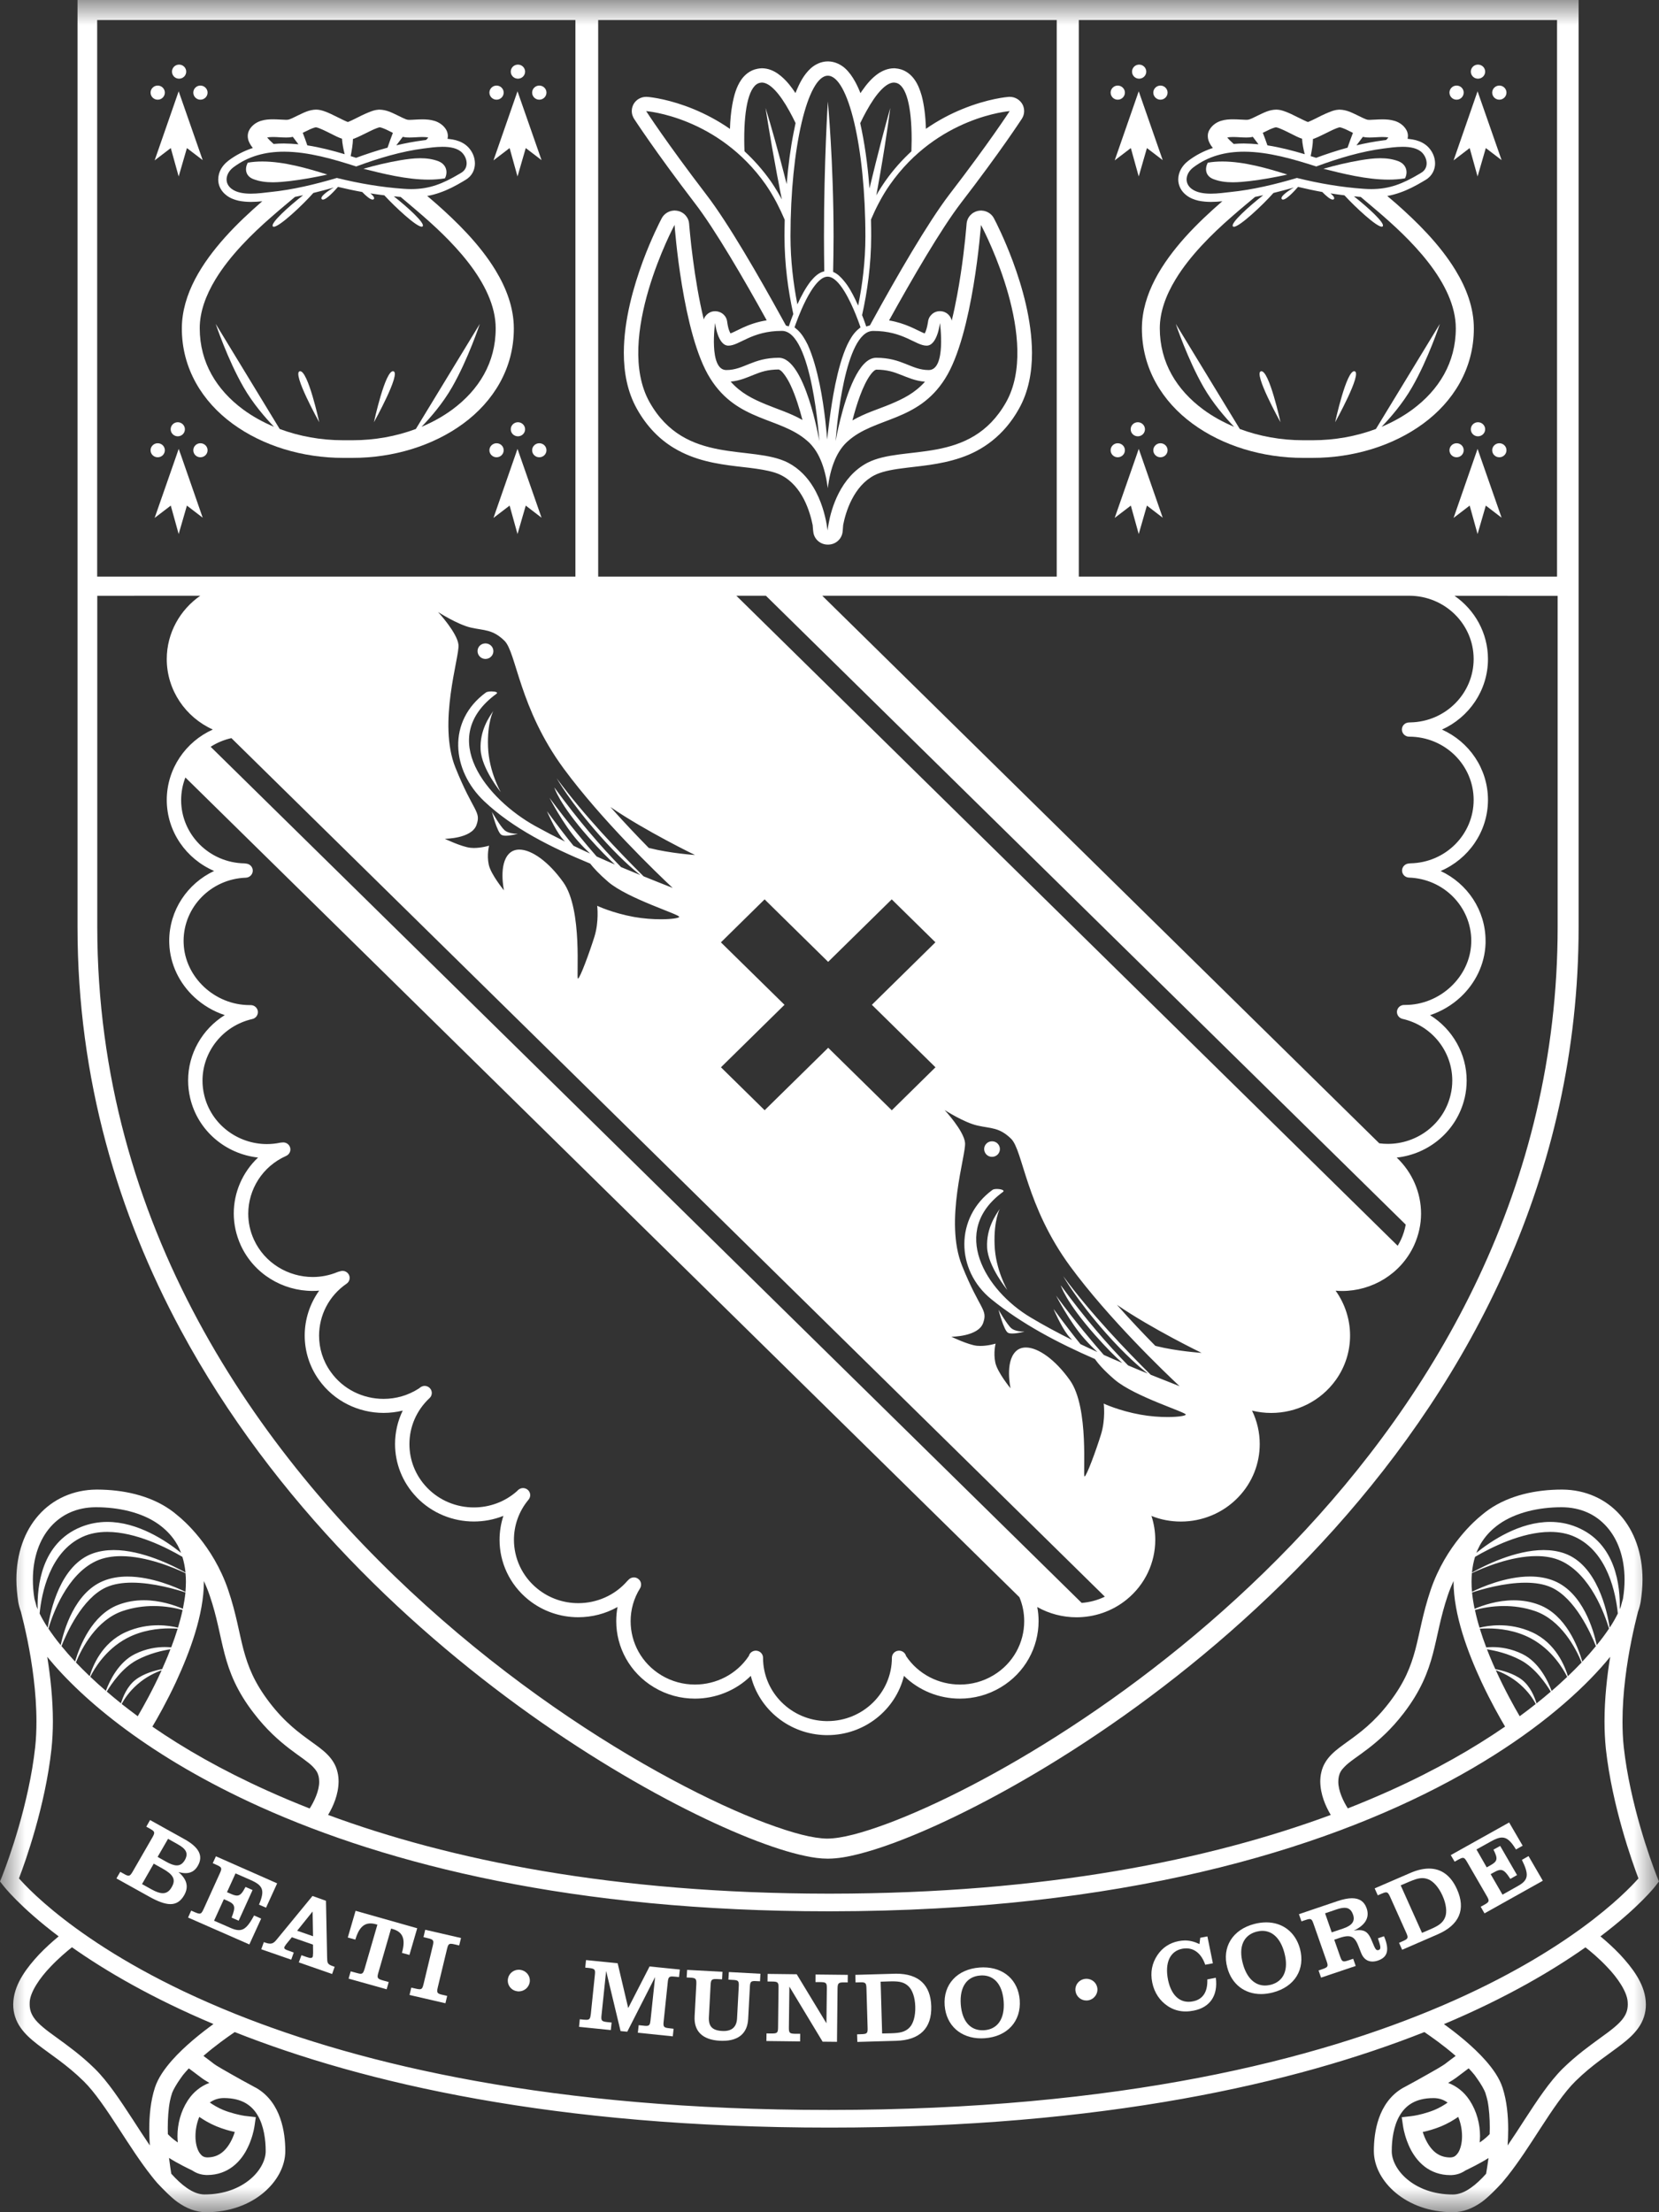 <?xml version="1.0" encoding="UTF-8"?> <svg xmlns="http://www.w3.org/2000/svg" width="33" height="44" viewBox="0 0 33 44" fill="none"><rect x="0" y="0" width="33" height="44" fill="#333333" stroke="none"/><g id="Frame 6"><g id="Group"><g id="Clip path group"><mask id="mask0_237_16359" style="mask-type:luminance" maskUnits="userSpaceOnUse" x="0" y="0" width="33" height="44"><g id="SVGID_2_"><path id="Vector" d="M33 0H0V44H33V0Z" fill="white"></path></g></mask><g mask="url(#mask0_237_16359)"><path id="Vector_2" d="M3.528 30.137L3.531 30.139C3.532 30.139 3.532 30.14 3.532 30.14C3.531 30.138 3.529 30.137 3.528 30.137Z" fill="white"></path></g></g></g><g id="Group_2"><g id="Clip path group_2"><mask id="mask1_237_16359" style="mask-type:luminance" maskUnits="userSpaceOnUse" x="0" y="0" width="33" height="44"><g id="SVGID_4_"><path id="Vector_3" d="M33 0H0V44H33V0Z" fill="white"></path></g></mask><g mask="url(#mask1_237_16359)"><path id="Vector_4" d="M32.584 32.057C32.583 32.06 32.583 32.063 32.584 32.057V32.057Z" fill="white"></path></g></g><g id="Clip path group_3"><mask id="mask2_237_16359" style="mask-type:luminance" maskUnits="userSpaceOnUse" x="0" y="0" width="33" height="44"><g id="SVGID_4__2"><path id="Vector_5" d="M33 0H0V44H33V0Z" fill="white"></path></g></mask><g mask="url(#mask2_237_16359)"><path id="Vector_6" d="M16.49 41.966H16.48C10.986 41.966 7.204 41.067 4.689 40.059C4.32 39.911 3.977 39.76 3.66 39.61C2.425 39.023 1.587 38.437 1.057 38.001C0.792 37.783 0.605 37.602 0.485 37.477C0.44 37.43 0.404 37.391 0.377 37.361C0.503 37.032 0.9 35.924 1.024 34.785C1.043 34.605 1.052 34.421 1.052 34.238C1.052 33.79 1.002 33.342 0.94 32.954C1.649 33.823 3.004 34.959 5.178 35.939C7.729 37.088 11.406 38.015 16.477 38.015H16.48H16.525C22.31 38.01 26.276 36.799 28.825 35.43C30.1 34.746 31.02 34.023 31.637 33.391C31.785 33.239 31.916 33.093 32.029 32.953C31.966 33.342 31.916 33.791 31.916 34.239C31.916 34.421 31.925 34.605 31.943 34.785C32.069 35.924 32.466 37.031 32.591 37.361C32.066 37.954 28.111 41.963 16.49 41.966ZM31.963 39.117C32.18 39.34 32.367 39.621 32.377 39.818L32.379 39.866C32.378 39.973 32.352 40.047 32.297 40.129C32.216 40.25 32.052 40.377 31.835 40.532C31.619 40.69 31.355 40.878 31.082 41.146C30.821 41.405 30.578 41.774 30.331 42.153C30.218 42.328 30.104 42.505 29.989 42.672C29.995 42.571 30 42.465 30 42.354C30 42.084 29.975 41.792 29.888 41.523C29.825 41.33 29.699 41.152 29.552 40.984C29.293 40.691 28.957 40.428 28.722 40.259C29.958 39.739 30.877 39.196 31.537 38.732C31.641 38.812 31.807 38.952 31.963 39.117ZM29.631 42.447C29.599 42.481 29.535 42.544 29.443 42.606C29.439 42.607 29.436 42.609 29.433 42.612C29.437 42.571 29.439 42.529 29.44 42.487C29.44 42.247 29.375 41.994 29.237 41.781L29.223 41.76L29.222 41.759C29.125 41.615 28.983 41.494 28.806 41.428C28.875 41.386 28.929 41.353 28.97 41.322L28.971 41.321C29.014 41.288 29.122 41.206 29.214 41.138C29.256 41.182 29.295 41.226 29.331 41.27C29.349 41.295 29.367 41.32 29.385 41.346C29.458 41.448 29.523 41.561 29.547 41.627C29.547 41.628 29.547 41.629 29.547 41.629C29.564 41.681 29.578 41.735 29.591 41.79C29.621 41.945 29.634 42.136 29.634 42.324C29.633 42.365 29.632 42.406 29.631 42.447ZM29.006 42.104C29.056 42.224 29.082 42.36 29.082 42.487C29.083 42.622 29.051 42.743 29.006 42.814C28.957 42.885 28.92 42.908 28.846 42.911C28.723 42.91 28.637 42.874 28.561 42.819C28.449 42.735 28.368 42.592 28.321 42.464C28.313 42.443 28.307 42.424 28.3 42.405C28.402 42.383 28.531 42.347 28.666 42.292C28.803 42.235 28.919 42.164 29.006 42.104ZM29.561 43.235C29.459 43.349 29.358 43.444 29.261 43.512C29.13 43.605 29.011 43.648 28.901 43.648H28.9C28.508 43.648 28.201 43.52 27.994 43.347C27.785 43.174 27.682 42.955 27.684 42.784C27.683 42.564 27.721 42.282 27.841 42.079C27.901 41.977 27.977 41.893 28.083 41.831C28.189 41.77 28.326 41.73 28.516 41.73C28.628 41.731 28.718 41.763 28.795 41.82C28.725 41.869 28.631 41.926 28.528 41.968C28.49 41.983 28.45 41.998 28.412 42.01C28.336 42.035 28.264 42.053 28.206 42.066C28.2 42.067 28.195 42.068 28.19 42.069C28.171 42.072 28.155 42.076 28.14 42.079C28.125 42.082 28.111 42.084 28.101 42.085L28.093 42.086L28.073 42.089L28.065 42.09L27.899 42.109L27.883 42.111L27.905 42.264L27.909 42.288C27.91 42.297 27.927 42.418 27.985 42.578C27.995 42.606 28.007 42.634 28.019 42.663C28.032 42.694 28.047 42.725 28.064 42.758C28.071 42.77 28.078 42.783 28.085 42.796C28.106 42.831 28.128 42.867 28.154 42.902C28.206 42.973 28.268 43.039 28.345 43.098C28.474 43.195 28.645 43.262 28.845 43.262H28.847C28.85 43.262 28.852 43.262 28.854 43.262C28.86 43.262 28.865 43.262 28.871 43.262H28.877L28.878 43.261C28.979 43.257 29.072 43.223 29.149 43.17C29.204 43.143 29.434 43.034 29.609 42.922C29.591 43.056 29.572 43.166 29.561 43.235ZM3.417 40.984C3.27 41.153 3.144 41.33 3.081 41.523C2.994 41.792 2.969 42.084 2.969 42.354C2.969 42.465 2.974 42.571 2.98 42.672C2.866 42.505 2.752 42.327 2.639 42.153C2.391 41.774 2.149 41.405 1.887 41.146C1.614 40.878 1.35 40.69 1.134 40.532C0.916 40.377 0.753 40.25 0.672 40.129C0.618 40.047 0.591 39.973 0.59 39.866L0.591 39.818C0.601 39.622 0.789 39.341 1.006 39.117C1.162 38.952 1.328 38.812 1.431 38.73C2.091 39.195 3.011 39.737 4.246 40.257C4.012 40.428 3.676 40.69 3.417 40.984ZM4.164 41.428C3.987 41.494 3.845 41.615 3.748 41.759L3.747 41.76L3.733 41.781C3.595 41.994 3.53 42.247 3.53 42.487C3.53 42.529 3.533 42.571 3.537 42.612C3.534 42.61 3.53 42.607 3.527 42.606C3.435 42.544 3.371 42.481 3.339 42.447C3.338 42.406 3.337 42.365 3.337 42.325C3.337 42.136 3.35 41.946 3.38 41.791C3.391 41.736 3.406 41.681 3.423 41.63C3.423 41.629 3.423 41.629 3.423 41.628C3.448 41.562 3.513 41.449 3.586 41.346C3.604 41.321 3.622 41.296 3.64 41.271C3.675 41.227 3.715 41.183 3.756 41.139C3.849 41.208 3.956 41.289 4 41.322L4.001 41.323C4.041 41.354 4.095 41.387 4.164 41.428ZM3.888 42.487C3.888 42.361 3.914 42.224 3.964 42.104C4.051 42.164 4.167 42.234 4.304 42.291C4.439 42.347 4.569 42.382 4.67 42.404C4.664 42.423 4.657 42.442 4.65 42.463C4.603 42.591 4.522 42.733 4.409 42.818C4.334 42.873 4.248 42.909 4.124 42.91C4.051 42.907 4.014 42.885 3.965 42.813C3.919 42.743 3.887 42.622 3.888 42.487ZM4.454 41.729C4.644 41.73 4.781 41.77 4.886 41.83C4.991 41.892 5.069 41.975 5.128 42.078C5.248 42.282 5.286 42.564 5.285 42.783C5.287 42.954 5.183 43.173 4.975 43.346C4.768 43.519 4.461 43.647 4.069 43.647H4.068C3.957 43.647 3.84 43.604 3.708 43.511C3.611 43.443 3.509 43.348 3.407 43.234C3.397 43.166 3.378 43.055 3.362 42.92C3.537 43.032 3.766 43.142 3.822 43.168C3.899 43.221 3.991 43.255 4.093 43.259L4.094 43.26H4.1C4.106 43.26 4.111 43.26 4.117 43.26C4.119 43.26 4.122 43.26 4.123 43.26H4.126C4.326 43.26 4.497 43.193 4.625 43.096C4.703 43.038 4.765 42.97 4.817 42.9C4.842 42.865 4.866 42.829 4.886 42.794C4.893 42.781 4.9 42.769 4.906 42.756C4.923 42.724 4.939 42.692 4.952 42.661C4.965 42.633 4.976 42.604 4.986 42.576C5.045 42.417 5.061 42.295 5.062 42.287L5.066 42.263L5.088 42.109L5.072 42.107L4.906 42.088L4.897 42.087L4.876 42.084L4.87 42.084C4.858 42.082 4.845 42.079 4.83 42.077C4.815 42.074 4.798 42.072 4.78 42.067C4.774 42.066 4.77 42.065 4.764 42.064C4.705 42.051 4.633 42.033 4.557 42.008H4.556C4.518 41.996 4.479 41.982 4.44 41.966C4.338 41.924 4.244 41.867 4.173 41.818C4.252 41.763 4.34 41.73 4.454 41.729ZM0.685 31.8C0.663 31.666 0.654 31.539 0.654 31.417C0.655 30.972 0.79 30.612 1.008 30.366C1.228 30.119 1.53 29.98 1.905 29.978H1.907C2.361 29.978 2.82 30.081 3.149 30.313C3.279 30.406 3.392 30.516 3.482 30.651C3.482 30.652 3.482 30.652 3.483 30.652L3.484 30.653C3.502 30.681 3.519 30.71 3.535 30.738C3.535 30.739 3.536 30.739 3.536 30.74C3.536 30.741 3.537 30.741 3.537 30.742C3.561 30.788 3.583 30.835 3.602 30.886C3.3 30.642 2.74 30.27 2.133 30.27C1.96 30.27 1.783 30.301 1.607 30.372C0.823 30.693 0.736 31.551 0.749 32.008C0.741 31.987 0.733 31.968 0.726 31.95C0.707 31.875 0.692 31.823 0.685 31.8ZM3.69 31.278C3.442 31.139 2.83 30.83 2.262 30.83C2.121 30.83 1.982 30.85 1.852 30.895C1.202 31.122 1.002 32.032 0.95 32.373C0.947 32.369 0.945 32.367 0.943 32.364C0.879 32.265 0.827 32.174 0.788 32.092C0.826 31.699 0.986 30.873 1.636 30.57C1.791 30.498 1.959 30.469 2.133 30.469C2.699 30.469 3.315 30.781 3.628 30.965C3.657 31.059 3.679 31.164 3.69 31.278ZM3.698 31.457V31.463C3.698 31.526 3.694 31.593 3.689 31.661C3.509 31.573 3.022 31.357 2.535 31.357C2.37 31.357 2.206 31.382 2.053 31.445C1.482 31.68 1.27 32.427 1.207 32.721C1.112 32.605 1.032 32.495 0.963 32.392C1.049 32.104 1.329 31.323 1.908 31.05C2.06 30.979 2.232 30.951 2.408 30.951C2.913 30.951 3.459 31.181 3.69 31.29C3.695 31.343 3.698 31.399 3.698 31.457ZM2.733 33.502C2.906 33.349 3.096 33.263 3.216 33.22C3.036 33.616 2.848 33.95 2.74 34.135C2.628 34.053 2.523 33.971 2.421 33.892C2.47 33.797 2.564 33.65 2.733 33.502ZM2.721 33.019C2.973 32.884 3.235 32.827 3.39 32.803C3.354 32.901 3.314 32.995 3.273 33.088C3.258 33.125 3.241 33.162 3.225 33.197C3.09 33.223 2.86 33.283 2.695 33.411C2.531 33.538 2.445 33.749 2.406 33.878C2.307 33.799 2.212 33.721 2.124 33.644C2.22 33.485 2.434 33.172 2.721 33.019ZM2.518 32.586C2.823 32.423 3.146 32.388 3.371 32.388C3.434 32.388 3.489 32.391 3.534 32.394C3.495 32.519 3.452 32.644 3.406 32.765C3.37 32.762 3.326 32.759 3.277 32.759C3.122 32.759 2.911 32.787 2.687 32.897C2.356 33.058 2.177 33.438 2.106 33.63C1.996 33.536 1.892 33.442 1.796 33.35C1.877 33.188 2.1 32.809 2.518 32.586ZM1.493 33.048C1.393 32.941 1.304 32.839 1.223 32.74C1.326 32.478 1.637 31.787 2.11 31.572C2.259 31.504 2.439 31.478 2.624 31.478C3.055 31.478 3.514 31.616 3.689 31.673C3.678 31.779 3.66 31.887 3.638 31.998C3.47 31.926 3.183 31.828 2.86 31.828C2.695 31.828 2.521 31.854 2.348 31.921C1.829 32.123 1.587 32.733 1.493 33.048ZM2.438 32.043C2.656 31.969 2.867 31.943 3.056 31.943C3.296 31.943 3.5 31.985 3.632 32.022C3.607 32.138 3.576 32.255 3.54 32.374C3.45 32.351 3.312 32.326 3.146 32.326C2.957 32.326 2.73 32.358 2.495 32.465C2.022 32.681 1.841 33.144 1.784 33.339C1.686 33.245 1.595 33.154 1.51 33.065C1.628 32.776 1.92 32.221 2.438 32.043ZM4.056 31.446C4.097 31.537 4.136 31.632 4.171 31.734C4.321 32.173 4.371 32.528 4.468 32.896C4.564 33.264 4.713 33.641 5.049 34.075C5.55 34.729 6.04 34.944 6.226 35.142C6.288 35.206 6.32 35.257 6.338 35.331C6.345 35.364 6.349 35.399 6.349 35.436C6.352 35.618 6.246 35.836 6.16 35.97C5.866 35.855 5.585 35.736 5.317 35.615C4.412 35.208 3.654 34.772 3.031 34.342C3.133 34.171 3.316 33.849 3.5 33.455C3.773 32.865 4.054 32.122 4.056 31.458V31.446ZM26.632 35.33C26.65 35.256 26.68 35.205 26.744 35.141C26.929 34.944 27.42 34.728 27.921 34.075C28.256 33.639 28.405 33.263 28.502 32.895C28.599 32.527 28.65 32.172 28.798 31.733C28.832 31.632 28.872 31.536 28.913 31.445V31.456C28.915 32.12 29.195 32.864 29.469 33.453C29.653 33.847 29.837 34.17 29.938 34.341C29.315 34.77 28.558 35.206 27.652 35.614C27.384 35.734 27.104 35.853 26.81 35.968C26.724 35.833 26.618 35.616 26.621 35.434C26.621 35.398 26.625 35.364 26.632 35.33ZM30.622 31.922C30.449 31.854 30.275 31.829 30.11 31.829C29.787 31.829 29.5 31.927 29.332 31.999C29.309 31.888 29.292 31.78 29.281 31.674C29.455 31.616 29.914 31.479 30.344 31.479C30.529 31.479 30.709 31.505 30.859 31.573C31.331 31.788 31.642 32.48 31.745 32.741C31.664 32.839 31.575 32.942 31.475 33.049C31.383 32.733 31.14 32.123 30.622 31.922ZM30.476 32.465C30.241 32.358 30.014 32.326 29.825 32.326C29.659 32.326 29.52 32.351 29.43 32.374C29.394 32.256 29.363 32.138 29.339 32.022C29.471 31.985 29.675 31.943 29.915 31.943C30.104 31.943 30.315 31.969 30.533 32.043C31.051 32.221 31.343 32.777 31.461 33.065C31.377 33.154 31.286 33.245 31.188 33.339C31.129 33.143 30.948 32.68 30.476 32.465ZM30.283 32.898C30.059 32.788 29.847 32.76 29.692 32.76C29.644 32.76 29.601 32.763 29.564 32.766C29.517 32.644 29.475 32.52 29.436 32.395C29.481 32.392 29.536 32.389 29.599 32.389C29.823 32.389 30.146 32.424 30.452 32.587C30.869 32.81 31.093 33.189 31.174 33.352C31.077 33.443 30.975 33.538 30.864 33.632C30.793 33.438 30.614 33.059 30.283 32.898ZM30.548 33.892C30.446 33.972 30.341 34.054 30.229 34.135C30.121 33.95 29.934 33.616 29.754 33.22C29.874 33.263 30.063 33.349 30.237 33.502C30.405 33.65 30.5 33.797 30.548 33.892ZM30.275 33.411C30.11 33.283 29.879 33.224 29.744 33.198C29.727 33.163 29.711 33.126 29.695 33.089C29.655 32.996 29.616 32.902 29.578 32.804C29.735 32.828 29.996 32.885 30.249 33.02C30.536 33.173 30.751 33.486 30.847 33.646C30.758 33.723 30.663 33.801 30.564 33.88C30.525 33.75 30.439 33.539 30.275 33.411ZM29.271 31.457C29.271 31.399 29.274 31.343 29.278 31.289C29.509 31.18 30.055 30.95 30.559 30.95C30.736 30.95 30.908 30.978 31.059 31.049C31.639 31.322 31.919 32.103 32.006 32.392C31.937 32.495 31.857 32.604 31.761 32.72C31.699 32.426 31.487 31.68 30.916 31.444C30.764 31.381 30.599 31.356 30.434 31.356C29.947 31.356 29.459 31.572 29.28 31.66C29.274 31.592 29.271 31.526 29.271 31.462V31.457ZM29.341 30.965C29.653 30.782 30.269 30.469 30.835 30.469C31.009 30.469 31.178 30.498 31.332 30.57C31.982 30.872 32.142 31.699 32.181 32.092C32.141 32.174 32.09 32.265 32.026 32.364C32.024 32.367 32.021 32.369 32.019 32.373C31.966 32.032 31.767 31.122 31.117 30.895C30.987 30.85 30.848 30.83 30.707 30.83C30.139 30.83 29.527 31.139 29.279 31.278C29.291 31.164 29.311 31.059 29.341 30.965ZM29.433 30.742C29.433 30.741 29.433 30.741 29.434 30.74C29.434 30.739 29.435 30.739 29.435 30.738C29.451 30.709 29.468 30.68 29.486 30.653C29.486 30.652 29.487 30.652 29.487 30.652C29.487 30.651 29.488 30.651 29.488 30.651C29.578 30.516 29.69 30.406 29.821 30.313C30.15 30.082 30.608 29.978 31.062 29.978H31.064C31.439 29.98 31.741 30.119 31.96 30.366C32.179 30.612 32.314 30.971 32.315 31.417C32.315 31.539 32.305 31.666 32.283 31.8C32.276 31.823 32.261 31.875 32.242 31.95C32.235 31.969 32.226 31.987 32.219 32.008C32.232 31.551 32.146 30.693 31.36 30.372C31.185 30.3 31.009 30.27 30.835 30.27C30.228 30.27 29.669 30.642 29.366 30.886C29.387 30.835 29.409 30.788 29.433 30.742ZM32.939 37.499L32.999 37.421L32.961 37.329C32.961 37.329 32.954 37.31 32.94 37.273C32.839 37.013 32.423 35.878 32.299 34.748C32.281 34.583 32.274 34.411 32.274 34.239C32.274 33.662 32.362 33.07 32.452 32.625C32.496 32.403 32.549 32.188 32.582 32.057C32.583 32.052 32.583 32.054 32.582 32.057C32.607 31.989 32.624 31.924 32.635 31.863C32.658 31.715 32.672 31.556 32.672 31.417C32.672 30.904 32.514 30.456 32.229 30.135C31.948 29.817 31.541 29.63 31.078 29.627H31.067H31.063C30.556 29.628 30.028 29.737 29.613 30.026C29.562 30.062 29.513 30.1 29.466 30.14C29.468 30.139 29.47 30.139 29.47 30.138L29.457 30.148C29.36 30.226 28.762 30.731 28.458 31.623C28.299 32.094 28.244 32.467 28.154 32.808C28.062 33.149 27.941 33.463 27.634 33.864C27.327 34.264 27.044 34.468 26.807 34.639C26.689 34.725 26.579 34.801 26.485 34.896C26.392 34.99 26.313 35.108 26.282 35.254C26.268 35.314 26.262 35.374 26.262 35.435C26.265 35.694 26.369 35.924 26.464 36.087L26.471 36.098C24.057 36.991 20.799 37.66 16.523 37.664H16.499H16.473C12.199 37.66 8.939 36.991 6.526 36.098L6.533 36.087C6.628 35.924 6.732 35.694 6.735 35.435C6.735 35.374 6.729 35.314 6.715 35.254C6.684 35.108 6.605 34.99 6.512 34.896C6.418 34.801 6.309 34.725 6.19 34.639C5.954 34.468 5.67 34.264 5.363 33.864C5.056 33.463 4.935 33.149 4.843 32.808C4.753 32.467 4.699 32.094 4.539 31.623C4.235 30.73 3.637 30.226 3.54 30.148L3.529 30.139C3.483 30.099 3.435 30.061 3.384 30.026C2.968 29.737 2.441 29.629 1.934 29.627H1.93H1.92C1.457 29.63 1.05 29.817 0.769 30.135C0.484 30.456 0.326 30.904 0.326 31.417C0.326 31.556 0.341 31.716 0.363 31.863C0.374 31.924 0.391 31.989 0.416 32.057C0.45 32.188 0.502 32.403 0.547 32.625C0.637 33.07 0.725 33.662 0.725 34.239C0.725 34.411 0.718 34.583 0.7 34.748C0.577 35.878 0.161 37.013 0.059 37.273C0.045 37.31 0.038 37.329 0.038 37.329L0 37.421L0.061 37.499C0.07 37.512 0.394 37.93 1.167 38.514L1.152 38.526C1.045 38.614 0.909 38.736 0.775 38.876C0.541 39.129 0.3 39.436 0.267 39.791L0.263 39.866C0.262 40.04 0.317 40.198 0.407 40.326C0.496 40.455 0.613 40.558 0.744 40.66C1.007 40.864 1.331 41.066 1.665 41.395C1.884 41.609 2.123 41.966 2.368 42.343C2.576 42.663 2.79 42.998 3.017 43.284C3.054 43.331 3.09 43.376 3.129 43.42L3.156 43.448C3.213 43.51 3.4 43.705 3.532 43.799C3.702 43.919 3.892 44 4.101 44C4.573 44 4.965 43.844 5.239 43.615C5.512 43.386 5.674 43.086 5.675 42.785C5.675 42.593 5.654 42.359 5.573 42.13C5.494 41.902 5.348 41.673 5.099 41.529C5.087 41.523 5.074 41.515 5.062 41.51L5.03 41.492C4.996 41.474 4.918 41.431 4.822 41.379C4.694 41.308 4.536 41.219 4.414 41.148C4.334 41.102 4.266 41.059 4.252 41.047H4.253C4.212 41.014 4.128 40.952 4.047 40.891L4.062 40.878C4.29 40.681 4.523 40.517 4.653 40.428L4.669 40.417C7.228 41.43 11.03 42.317 16.498 42.317H16.503C21.971 42.317 25.773 41.43 28.333 40.417L28.349 40.428C28.478 40.516 28.712 40.68 28.94 40.878L28.955 40.891C28.874 40.952 28.79 41.014 28.749 41.047H28.75C28.736 41.058 28.668 41.102 28.589 41.148C28.467 41.219 28.308 41.307 28.18 41.379C28.085 41.431 28.007 41.474 27.973 41.492L27.94 41.51C27.927 41.516 27.915 41.523 27.904 41.529C27.654 41.673 27.509 41.902 27.429 42.13C27.349 42.359 27.328 42.593 27.328 42.785C27.329 43.086 27.491 43.387 27.764 43.615C28.038 43.844 28.429 44 28.902 44C29.11 44 29.301 43.919 29.471 43.799C29.603 43.705 29.789 43.511 29.846 43.448L29.873 43.42C29.91 43.376 29.947 43.332 29.985 43.284C30.212 42.998 30.427 42.663 30.634 42.343C30.878 41.966 31.118 41.61 31.337 41.395C31.671 41.066 31.995 40.864 32.258 40.66C32.389 40.558 32.506 40.455 32.595 40.326C32.685 40.198 32.74 40.04 32.739 39.866L32.735 39.791C32.703 39.437 32.461 39.13 32.226 38.876C32.093 38.736 31.957 38.615 31.85 38.526L31.835 38.514C32.607 37.93 32.931 37.513 32.939 37.499Z" fill="white"></path></g></g></g><g id="Group_3"><g id="Clip path group_4"><mask id="mask3_237_16359" style="mask-type:luminance" maskUnits="userSpaceOnUse" x="0" y="0" width="33" height="44"><g id="SVGID_6_"><path id="Vector_7" d="M33 0H0V44H33V0Z" fill="white"></path></g></mask><g mask="url(#mask3_237_16359)"><path id="Vector_8" d="M2.985 36.2L2.91 36.332L2.979 36.37C3.081 36.427 3.088 36.445 3.033 36.542L2.639 37.226C2.607 37.282 2.586 37.306 2.555 37.306C2.532 37.306 2.504 37.293 2.461 37.268L2.392 37.23L2.316 37.361L2.965 37.722C3.139 37.819 3.278 37.872 3.39 37.872C3.506 37.872 3.594 37.816 3.664 37.694C3.757 37.53 3.721 37.38 3.55 37.234C3.602 37.248 3.649 37.256 3.692 37.256C3.8 37.256 3.879 37.208 3.935 37.11C4.049 36.913 3.96 36.741 3.665 36.578L2.985 36.2ZM3.517 37.102C3.459 37.102 3.389 37.076 3.304 37.028L3.135 36.933L3.343 36.573L3.531 36.679C3.703 36.774 3.753 36.861 3.676 36.997C3.633 37.069 3.583 37.102 3.517 37.102ZM3.238 37.655C3.178 37.655 3.106 37.629 3.02 37.582L2.825 37.474L3.058 37.067L3.237 37.167C3.44 37.281 3.506 37.379 3.416 37.533C3.369 37.617 3.312 37.655 3.238 37.655Z" fill="white"></path></g></g><g id="Clip path group_5"><mask id="mask4_237_16359" style="mask-type:luminance" maskUnits="userSpaceOnUse" x="0" y="0" width="33" height="44"><g id="SVGID_6__2"><path id="Vector_9" d="M33 0H0V44H33V0Z" fill="white"></path></g></mask><g mask="url(#mask4_237_16359)"><path id="Vector_10" d="M4.295 36.921L4.232 37.058L4.304 37.09C4.411 37.137 4.421 37.154 4.374 37.257L4.049 37.973C4.02 38.035 4.003 38.061 3.968 38.061C3.946 38.061 3.918 38.051 3.875 38.033L3.803 38.001L3.741 38.139L4.96 38.674L5.195 38.16L5.054 38.098C4.946 38.299 4.868 38.389 4.752 38.389C4.703 38.389 4.649 38.374 4.583 38.344L4.258 38.202L4.453 37.774L4.524 37.805C4.68 37.874 4.69 37.927 4.607 38.14L4.747 38.202L5.024 37.592L4.884 37.53C4.82 37.651 4.78 37.702 4.713 37.702C4.679 37.702 4.639 37.689 4.586 37.665L4.515 37.635L4.685 37.261L4.982 37.391C5.233 37.501 5.273 37.594 5.152 37.882L5.292 37.943L5.513 37.459L4.295 36.921Z" fill="white"></path></g></g><g id="Clip path group_6"><mask id="mask5_237_16359" style="mask-type:luminance" maskUnits="userSpaceOnUse" x="0" y="0" width="33" height="44"><g id="SVGID_6__3"><path id="Vector_11" d="M33 0H0V44H33V0Z" fill="white"></path></g></mask><g mask="url(#mask5_237_16359)"><path id="Vector_12" d="M6.216 37.71L5.502 38.579C5.459 38.633 5.422 38.658 5.372 38.658C5.348 38.658 5.321 38.653 5.289 38.642L5.248 38.628L5.197 38.77L5.793 38.977L5.843 38.835L5.744 38.799C5.676 38.776 5.643 38.762 5.658 38.721L5.692 38.67L5.805 38.531L6.226 38.677L6.228 38.844L6.223 38.913C6.215 38.935 6.201 38.943 6.179 38.943C6.16 38.943 6.133 38.936 6.098 38.924L5.996 38.888L5.944 39.031L6.606 39.262L6.657 39.119L6.618 39.105C6.511 39.068 6.509 39.039 6.507 38.931L6.484 37.806L6.216 37.71ZM6.227 38.511L5.911 38.401L6.218 38.019L6.227 38.511Z" fill="white"></path></g></g><g id="Clip path group_7"><mask id="mask6_237_16359" style="mask-type:luminance" maskUnits="userSpaceOnUse" x="0" y="0" width="33" height="44"><g id="SVGID_6__4"><path id="Vector_13" d="M33 0H0V44H33V0Z" fill="white"></path></g></mask><g mask="url(#mask6_237_16359)"><path id="Vector_14" d="M7.073 38.005L6.918 38.536L7.068 38.578C7.133 38.359 7.226 38.256 7.37 38.256C7.404 38.256 7.442 38.262 7.482 38.274L7.507 38.28L7.253 39.157C7.231 39.23 7.215 39.257 7.174 39.257C7.153 39.257 7.126 39.25 7.09 39.24L6.976 39.209L6.934 39.354L7.691 39.566L7.732 39.422L7.621 39.391C7.509 39.359 7.494 39.343 7.526 39.236L7.779 38.359L7.809 38.367C8.019 38.426 8.071 38.573 7.995 38.842L8.144 38.883L8.299 38.352L7.073 38.005Z" fill="white"></path></g></g><g id="Clip path group_8"><mask id="mask7_237_16359" style="mask-type:luminance" maskUnits="userSpaceOnUse" x="0" y="0" width="33" height="44"><g id="SVGID_6__5"><path id="Vector_15" d="M33 0H0V44H33V0Z" fill="white"></path></g></mask><g mask="url(#mask7_237_16359)"><path id="Vector_16" d="M8.458 38.382L8.424 38.529L8.507 38.549C8.621 38.575 8.634 38.591 8.609 38.698L8.425 39.463C8.407 39.539 8.392 39.565 8.346 39.565C8.326 39.565 8.3 39.56 8.266 39.552L8.181 39.533L8.146 39.679L8.86 39.844L8.895 39.698L8.81 39.678C8.696 39.653 8.682 39.637 8.708 39.528L8.892 38.763C8.91 38.688 8.924 38.661 8.97 38.661C8.99 38.661 9.015 38.666 9.049 38.674L9.134 38.694L9.17 38.546L8.458 38.382Z" fill="white"></path></g></g><g id="Clip path group_9"><mask id="mask8_237_16359" style="mask-type:luminance" maskUnits="userSpaceOnUse" x="0" y="0" width="33" height="44"><g id="SVGID_6__6"><path id="Vector_17" d="M33 0H0V44H33V0Z" fill="white"></path></g></mask><g mask="url(#mask8_237_16359)"><path id="Vector_18" d="M10.32 39.177C10.215 39.177 10.123 39.25 10.104 39.355C10.083 39.474 10.162 39.585 10.281 39.604C10.293 39.607 10.307 39.608 10.319 39.608C10.425 39.608 10.517 39.532 10.536 39.429C10.557 39.311 10.476 39.201 10.358 39.181C10.345 39.178 10.332 39.177 10.32 39.177Z" fill="white"></path></g></g><g id="Clip path group_10"><mask id="mask9_237_16359" style="mask-type:luminance" maskUnits="userSpaceOnUse" x="0" y="0" width="33" height="44"><g id="SVGID_6__7"><path id="Vector_19" d="M33 0H0V44H33V0Z" fill="white"></path></g></mask><g mask="url(#mask9_237_16359)"><path id="Vector_20" d="M11.657 38.985L11.641 39.135L11.713 39.142C11.83 39.156 11.845 39.168 11.833 39.279L11.752 40.061C11.741 40.149 11.728 40.173 11.664 40.173C11.648 40.173 11.629 40.172 11.605 40.17L11.533 40.162L11.518 40.313L12.15 40.377L12.166 40.227L12.085 40.219C11.969 40.206 11.953 40.193 11.965 40.083L12.057 39.202L12.344 40.397L12.477 40.41L13.031 39.322L12.94 40.181C12.931 40.269 12.918 40.294 12.853 40.294C12.837 40.294 12.819 40.292 12.795 40.289L12.704 40.28L12.688 40.43L13.383 40.502L13.399 40.351L13.322 40.342C13.205 40.33 13.188 40.317 13.201 40.206L13.283 39.424C13.292 39.335 13.306 39.311 13.371 39.311C13.387 39.311 13.407 39.313 13.431 39.315L13.507 39.323L13.523 39.173L12.921 39.112L12.496 39.939L12.286 39.048L11.657 38.985Z" fill="white"></path></g></g><g id="Clip path group_11"><mask id="mask10_237_16359" style="mask-type:luminance" maskUnits="userSpaceOnUse" x="0" y="0" width="33" height="44"><g id="SVGID_6__8"><path id="Vector_21" d="M33 0H0V44H33V0Z" fill="white"></path></g></mask><g mask="url(#mask10_237_16359)"><path id="Vector_22" d="M13.668 39.18L13.659 39.331L13.723 39.334C13.84 39.34 13.855 39.353 13.851 39.464L13.817 40.101C13.8 40.403 13.975 40.571 14.321 40.59C14.34 40.591 14.358 40.591 14.376 40.591C14.69 40.591 14.867 40.441 14.882 40.157L14.916 39.52C14.921 39.424 14.934 39.402 15.012 39.402C15.025 39.402 15.039 39.403 15.055 39.404L15.118 39.407L15.126 39.257L14.498 39.223L14.489 39.374L14.569 39.379C14.686 39.384 14.701 39.397 14.695 39.509L14.661 40.147C14.652 40.312 14.562 40.396 14.393 40.396C14.385 40.396 14.375 40.396 14.365 40.395C14.163 40.385 14.091 40.297 14.101 40.117L14.135 39.48C14.14 39.383 14.155 39.362 14.236 39.362C14.248 39.362 14.261 39.363 14.276 39.363L14.363 39.368L14.371 39.218L13.668 39.18Z" fill="white"></path></g></g><g id="Clip path group_12"><mask id="mask11_237_16359" style="mask-type:luminance" maskUnits="userSpaceOnUse" x="0" y="0" width="33" height="44"><g id="SVGID_6__9"><path id="Vector_23" d="M33 0H0V44H33V0Z" fill="white"></path></g></mask><g mask="url(#mask11_237_16359)"><path id="Vector_24" d="M15.269 39.26L15.267 39.411L15.354 39.412C15.472 39.413 15.488 39.426 15.486 39.538L15.477 40.323C15.476 40.429 15.461 40.445 15.356 40.445H15.341L15.247 40.444L15.245 40.595L15.915 40.603L15.917 40.451H15.824C15.707 40.449 15.691 40.437 15.692 40.326L15.702 39.513L16.363 40.608L16.649 40.611L16.66 39.551C16.662 39.444 16.679 39.429 16.784 39.429H16.797L16.862 39.43L16.864 39.279L16.222 39.272L16.221 39.423H16.315C16.433 39.425 16.448 39.437 16.447 39.549L16.439 40.242L15.848 39.267L15.269 39.26Z" fill="white"></path></g></g><g id="Clip path group_13"><mask id="mask12_237_16359" style="mask-type:luminance" maskUnits="userSpaceOnUse" x="0" y="0" width="33" height="44"><g id="SVGID_6__10"><path id="Vector_25" d="M33 0H0V44H33V0Z" fill="white"></path></g></mask><g mask="url(#mask12_237_16359)"><path id="Vector_26" d="M17.826 39.256C17.813 39.256 17.799 39.256 17.784 39.257L17.014 39.279L17.018 39.43L17.098 39.428C17.109 39.427 17.12 39.427 17.13 39.427C17.218 39.427 17.232 39.447 17.235 39.547L17.258 40.332C17.262 40.443 17.246 40.456 17.128 40.459L17.049 40.462L17.054 40.613L17.824 40.591C18.298 40.578 18.537 40.34 18.524 39.903C18.511 39.476 18.272 39.256 17.826 39.256ZM17.547 40.445L17.517 39.415L17.694 39.409C17.713 39.408 17.732 39.408 17.75 39.408C17.885 39.408 17.986 39.423 18.071 39.506C18.144 39.575 18.201 39.718 18.206 39.91C18.212 40.1 18.165 40.249 18.095 40.323C18.005 40.42 17.89 40.436 17.724 40.441L17.547 40.445Z" fill="white"></path></g></g><g id="Clip path group_14"><mask id="mask13_237_16359" style="mask-type:luminance" maskUnits="userSpaceOnUse" x="0" y="0" width="33" height="44"><g id="SVGID_6__11"><path id="Vector_27" d="M33 0H0V44H33V0Z" fill="white"></path></g></mask><g mask="url(#mask13_237_16359)"><path id="Vector_28" d="M19.559 39.13C19.536 39.13 19.511 39.131 19.487 39.133C19.037 39.166 18.76 39.472 18.791 39.889C18.822 40.285 19.108 40.542 19.519 40.542C19.542 40.542 19.567 40.541 19.59 40.539C20.041 40.506 20.314 40.199 20.284 39.781C20.254 39.386 19.97 39.13 19.559 39.13ZM19.542 40.381C19.298 40.381 19.136 40.199 19.111 39.866C19.086 39.517 19.235 39.31 19.499 39.292C19.511 39.291 19.523 39.29 19.535 39.29C19.778 39.29 19.939 39.472 19.964 39.804C19.991 40.153 19.843 40.361 19.579 40.38C19.567 40.381 19.555 40.381 19.542 40.381Z" fill="white"></path></g></g><g id="Clip path group_15"><mask id="mask14_237_16359" style="mask-type:luminance" maskUnits="userSpaceOnUse" x="0" y="0" width="33" height="44"><g id="SVGID_6__12"><path id="Vector_29" d="M33 0H0V44H33V0Z" fill="white"></path></g></mask><g mask="url(#mask14_237_16359)"><path id="Vector_30" d="M21.611 39.357C21.602 39.357 21.592 39.358 21.582 39.359C21.461 39.375 21.377 39.483 21.393 39.601C21.408 39.71 21.501 39.789 21.609 39.789C21.619 39.789 21.628 39.788 21.639 39.787C21.759 39.771 21.843 39.66 21.828 39.543C21.813 39.434 21.719 39.357 21.611 39.357Z" fill="white"></path></g></g><g id="Clip path group_16"><mask id="mask15_237_16359" style="mask-type:luminance" maskUnits="userSpaceOnUse" x="0" y="0" width="33" height="44"><g id="SVGID_6__13"><path id="Vector_31" d="M33 0H0V44H33V0Z" fill="white"></path></g></mask><g mask="url(#mask15_237_16359)"><path id="Vector_32" d="M24.017 38.514L23.875 38.541L23.859 38.667C23.761 38.619 23.667 38.595 23.571 38.595C23.531 38.595 23.488 38.6 23.445 38.608C23.267 38.642 23.124 38.736 23.023 38.886C22.914 39.048 22.879 39.23 22.92 39.432C22.961 39.634 23.071 39.797 23.233 39.903C23.34 39.973 23.456 40.007 23.584 40.007C23.636 40.007 23.69 40.001 23.746 39.99C24.069 39.926 24.231 39.691 24.184 39.336L24.015 39.37C24.025 39.616 23.927 39.767 23.733 39.805C23.701 39.812 23.672 39.815 23.643 39.815C23.443 39.815 23.294 39.664 23.234 39.379C23.165 39.033 23.277 38.807 23.515 38.76C23.543 38.755 23.569 38.752 23.597 38.752C23.765 38.752 23.901 38.865 23.974 39.078L24.126 39.049L24.017 38.514Z" fill="white"></path></g></g><g id="Clip path group_17"><mask id="mask16_237_16359" style="mask-type:luminance" maskUnits="userSpaceOnUse" x="0" y="0" width="33" height="44"><g id="SVGID_6__14"><path id="Vector_33" d="M33 0H0V44H33V0Z" fill="white"></path></g></mask><g mask="url(#mask16_237_16359)"><path id="Vector_34" d="M25.188 38.235C25.113 38.235 25.034 38.245 24.952 38.266C24.516 38.379 24.302 38.73 24.413 39.136C24.501 39.466 24.758 39.661 25.085 39.661C25.161 39.661 25.239 39.65 25.321 39.629C25.757 39.515 25.967 39.165 25.858 38.758C25.768 38.429 25.513 38.235 25.188 38.235ZM25.162 39.491C24.961 39.491 24.799 39.341 24.722 39.055C24.63 38.717 24.738 38.488 24.994 38.42C25.034 38.41 25.073 38.404 25.111 38.404C25.311 38.404 25.472 38.554 25.548 38.84C25.639 39.178 25.534 39.409 25.279 39.476C25.239 39.485 25.199 39.491 25.162 39.491Z" fill="white"></path></g></g><g id="Clip path group_18"><mask id="mask17_237_16359" style="mask-type:luminance" maskUnits="userSpaceOnUse" x="0" y="0" width="33" height="44"><g id="SVGID_6__15"><path id="Vector_35" d="M33 0H0V44H33V0Z" fill="white"></path></g></mask><g mask="url(#mask17_237_16359)"><path id="Vector_36" d="M26.893 37.755C26.812 37.755 26.716 37.775 26.605 37.812L25.838 38.072L25.888 38.215L25.962 38.19C26.001 38.177 26.029 38.169 26.05 38.169C26.089 38.169 26.105 38.196 26.128 38.264L26.388 39.006C26.426 39.111 26.414 39.128 26.303 39.166L26.228 39.191L26.278 39.334L26.967 39.102L26.917 38.959L26.828 38.989C26.788 39.002 26.76 39.011 26.738 39.011C26.699 39.011 26.681 38.985 26.658 38.916L26.54 38.58L26.631 38.549C26.705 38.524 26.762 38.51 26.811 38.51C26.91 38.51 26.966 38.567 27.019 38.701L27.076 38.846C27.12 38.956 27.197 39.014 27.298 39.014C27.331 39.014 27.367 39.009 27.405 38.996C27.591 38.934 27.635 38.803 27.555 38.574L27.53 38.511L27.409 38.552C27.459 38.704 27.48 38.765 27.424 38.785C27.416 38.787 27.41 38.788 27.403 38.788C27.372 38.788 27.355 38.758 27.328 38.697L27.281 38.586C27.224 38.451 27.165 38.389 27.035 38.389C27.004 38.389 26.969 38.392 26.929 38.399C27.162 38.289 27.247 38.136 27.185 37.956C27.138 37.82 27.041 37.755 26.893 37.755ZM26.49 38.434L26.358 38.055L26.578 37.98C26.643 37.958 26.698 37.945 26.744 37.945C26.826 37.945 26.879 37.984 26.913 38.078C26.96 38.212 26.895 38.297 26.716 38.358L26.49 38.434Z" fill="white"></path></g></g><g id="Clip path group_19"><mask id="mask18_237_16359" style="mask-type:luminance" maskUnits="userSpaceOnUse" x="0" y="0" width="33" height="44"><g id="SVGID_6__16"><path id="Vector_37" d="M33 0H0V44H33V0Z" fill="white"></path></g></mask><g mask="url(#mask18_237_16359)"><path id="Vector_38" d="M28.425 37.165C28.312 37.165 28.186 37.194 28.049 37.254L27.344 37.559L27.406 37.697L27.478 37.666C27.52 37.648 27.549 37.638 27.57 37.638C27.605 37.638 27.623 37.664 27.651 37.726L27.973 38.444C28.018 38.546 28.009 38.563 27.901 38.61L27.829 38.642L27.891 38.78L28.596 38.474C29.03 38.286 29.161 37.977 28.982 37.577C28.86 37.304 28.671 37.165 28.425 37.165ZM28.286 38.444L27.862 37.499L28.025 37.429C28.127 37.386 28.21 37.355 28.291 37.355C28.331 37.355 28.37 37.362 28.412 37.379C28.507 37.417 28.614 37.528 28.693 37.703C28.772 37.878 28.783 38.034 28.748 38.126C28.702 38.252 28.601 38.308 28.449 38.374L28.286 38.444Z" fill="white"></path></g></g><g id="Clip path group_20"><mask id="mask19_237_16359" style="mask-type:luminance" maskUnits="userSpaceOnUse" x="0" y="0" width="33" height="44"><g id="SVGID_6__17"><path id="Vector_39" d="M33 0H0V44H33V0Z" fill="white"></path></g></mask><g mask="url(#mask19_237_16359)"><path id="Vector_40" d="M30.019 36.248L28.858 36.897L28.935 37.028L29.003 36.99C29.047 36.966 29.075 36.952 29.098 36.952C29.129 36.952 29.149 36.976 29.181 37.032L29.576 37.714C29.632 37.811 29.624 37.83 29.523 37.886L29.453 37.924L29.529 38.056L30.689 37.407L30.405 36.917L30.273 36.992C30.414 37.281 30.41 37.391 30.196 37.51L29.887 37.684L29.651 37.276L29.72 37.238C29.772 37.209 29.812 37.192 29.848 37.192C29.912 37.192 29.962 37.246 30.043 37.37L30.176 37.294L29.841 36.715L29.707 36.788C29.799 36.971 29.792 37.02 29.64 37.104L29.573 37.141L29.369 36.785L29.652 36.628C29.744 36.576 29.816 36.548 29.878 36.548C29.977 36.548 30.054 36.62 30.155 36.785L30.288 36.71L30.019 36.248Z" fill="white"></path></g></g><g id="Clip path group_21"><mask id="mask20_237_16359" style="mask-type:luminance" maskUnits="userSpaceOnUse" x="0" y="0" width="33" height="44"><g id="SVGID_6__18"><path id="Vector_41" d="M33 0H0V44H33V0Z" fill="white"></path></g></mask><g mask="url(#mask20_237_16359)"><path id="Vector_42" d="M9.973 16.604C9.995 16.616 10.026 16.622 10.062 16.622C10.166 16.622 10.304 16.583 10.304 16.583C10.304 16.583 10.299 16.584 10.292 16.584C10.251 16.584 10.114 16.578 10.039 16.515C9.951 16.438 9.785 16.148 9.785 16.148C9.785 16.148 9.89 16.555 9.973 16.604Z" fill="white"></path></g></g><g id="Clip path group_22"><mask id="mask21_237_16359" style="mask-type:luminance" maskUnits="userSpaceOnUse" x="0" y="0" width="33" height="44"><g id="SVGID_6__19"><path id="Vector_43" d="M33 0H0V44H33V0Z" fill="white"></path></g></mask><g mask="url(#mask21_237_16359)"><path id="Vector_44" d="M9.813 14.14C9.729 14.264 9.542 14.528 9.56 14.907C9.577 15.287 9.961 15.755 9.961 15.755C9.961 15.755 9.725 15.348 9.708 14.857C9.689 14.366 9.813 14.14 9.813 14.14Z" fill="white"></path></g></g><g id="Clip path group_23"><mask id="mask22_237_16359" style="mask-type:luminance" maskUnits="userSpaceOnUse" x="0" y="0" width="33" height="44"><g id="SVGID_6__20"><path id="Vector_45" d="M33 0H0V44H33V0Z" fill="white"></path></g></mask><g mask="url(#mask22_237_16359)"><path id="Vector_46" d="M9.656 12.797C9.616 12.797 9.574 12.812 9.544 12.842C9.484 12.902 9.484 12.999 9.545 13.06C9.575 13.091 9.616 13.106 9.656 13.106C9.697 13.106 9.738 13.091 9.768 13.06C9.829 13.001 9.83 12.903 9.768 12.842C9.738 12.813 9.697 12.797 9.656 12.797Z" fill="white"></path></g></g><g id="Clip path group_24"><mask id="mask23_237_16359" style="mask-type:luminance" maskUnits="userSpaceOnUse" x="0" y="0" width="33" height="44"><g id="SVGID_6__21"><path id="Vector_47" d="M33 0H0V44H33V0Z" fill="white"></path></g></mask><g mask="url(#mask23_237_16359)"><path id="Vector_48" d="M20.116 26.418C20.028 26.341 19.862 26.05 19.862 26.05C19.862 26.05 19.967 26.459 20.049 26.507C20.071 26.52 20.103 26.523 20.139 26.523C20.243 26.523 20.38 26.485 20.38 26.485H20.37C20.329 26.485 20.191 26.481 20.116 26.418Z" fill="white"></path></g></g></g><g id="Group_4"><g id="Clip path group_25"><mask id="mask24_237_16359" style="mask-type:luminance" maskUnits="userSpaceOnUse" x="0" y="0" width="33" height="44"><g id="SVGID_8_"><path id="Vector_49" d="M33 0H0V44H33V0Z" fill="white"></path></g></mask><g mask="url(#mask24_237_16359)"><path id="Vector_50" d="M19.733 23.009C19.773 23.009 19.814 22.994 19.844 22.964C19.904 22.904 19.906 22.806 19.844 22.745C19.814 22.714 19.773 22.7 19.733 22.7C19.692 22.7 19.652 22.715 19.622 22.745C19.561 22.805 19.561 22.902 19.622 22.964C19.652 22.994 19.692 23.009 19.733 23.009Z" fill="white"></path></g></g><g id="Clip path group_26"><mask id="mask25_237_16359" style="mask-type:luminance" maskUnits="userSpaceOnUse" x="0" y="0" width="33" height="44"><g id="SVGID_8__2"><path id="Vector_51" d="M33 0H0V44H33V0Z" fill="white"></path></g></mask><g mask="url(#mask25_237_16359)"><path id="Vector_52" d="M30.984 18.436C30.984 23.615 28.56 27.737 25.692 30.723C22.822 33.71 19.511 35.573 17.669 36.264C17.139 36.461 16.738 36.567 16.455 36.569C16.172 36.566 15.772 36.461 15.242 36.264C14.714 36.068 14.07 35.774 13.348 35.386C11.907 34.611 10.162 33.457 8.474 31.933C5.098 28.89 1.935 24.355 1.935 18.436V11.85L3.984 11.849C3.583 12.127 3.319 12.586 3.317 13.106V13.107C3.317 13.729 3.693 14.267 4.233 14.51C3.694 14.752 3.32 15.287 3.317 15.908C3.317 16.54 3.704 17.084 4.259 17.323C3.729 17.572 3.367 18.103 3.366 18.712C3.366 18.729 3.366 18.747 3.367 18.765C3.382 19.183 3.572 19.559 3.862 19.83C4.034 19.99 4.242 20.115 4.471 20.19C4.021 20.469 3.741 20.961 3.742 21.491C3.742 21.606 3.755 21.723 3.783 21.841C3.937 22.494 4.492 22.953 5.133 23.023C4.824 23.314 4.649 23.719 4.65 24.137C4.65 24.348 4.696 24.563 4.789 24.768C5.051 25.338 5.622 25.676 6.219 25.676C6.263 25.676 6.306 25.674 6.349 25.67C6.16 25.934 6.061 26.247 6.061 26.563C6.061 26.867 6.152 27.176 6.343 27.444C6.648 27.872 7.135 28.102 7.629 28.102H7.63C7.757 28.102 7.885 28.087 8.011 28.056C7.909 28.265 7.858 28.494 7.858 28.721C7.858 29.1 8 29.481 8.287 29.779H8.286C8.594 30.099 9.01 30.262 9.425 30.262H9.426C9.625 30.262 9.825 30.225 10.013 30.15C9.963 30.305 9.937 30.466 9.937 30.625C9.936 31.069 10.132 31.511 10.508 31.816C10.799 32.051 11.151 32.166 11.501 32.166H11.502C11.773 32.166 12.044 32.098 12.284 31.962C12.266 32.056 12.258 32.15 12.258 32.243C12.257 32.761 12.524 33.269 13.008 33.559C13.261 33.712 13.544 33.785 13.823 33.785C14.233 33.785 14.637 33.626 14.935 33.332C15.098 33.999 15.704 34.498 16.43 34.511H16.432H16.458C17.196 34.511 17.816 34.008 17.981 33.332C18.279 33.626 18.682 33.785 19.092 33.785H19.093C19.372 33.785 19.654 33.712 19.908 33.559C20.392 33.269 20.659 32.762 20.659 32.243C20.659 32.15 20.651 32.056 20.632 31.963C20.872 32.098 21.142 32.167 21.413 32.167H21.414C21.764 32.167 22.117 32.052 22.408 31.817C22.785 31.512 22.98 31.07 22.98 30.627C22.98 30.468 22.955 30.306 22.904 30.151C23.091 30.227 23.29 30.263 23.489 30.263H23.49C23.906 30.263 24.323 30.1 24.63 29.78C24.917 29.482 25.058 29.101 25.058 28.722C25.058 28.494 25.007 28.266 24.905 28.057C25.031 28.087 25.158 28.103 25.285 28.103H25.286C25.78 28.103 26.267 27.873 26.573 27.445C26.764 27.177 26.855 26.868 26.855 26.564C26.855 26.248 26.756 25.934 26.567 25.671C26.61 25.675 26.654 25.677 26.697 25.677C27.294 25.677 27.865 25.339 28.128 24.769C28.221 24.564 28.267 24.349 28.267 24.139C28.267 23.72 28.092 23.316 27.783 23.024C28.424 22.954 28.978 22.495 29.133 21.842L29.134 21.841C29.161 21.724 29.174 21.606 29.174 21.491C29.174 20.962 28.895 20.47 28.446 20.191C28.674 20.116 28.882 19.991 29.054 19.831C29.344 19.56 29.535 19.184 29.55 18.765C29.55 18.748 29.55 18.731 29.55 18.713C29.55 18.103 29.187 17.572 28.657 17.324C29.21 17.086 29.595 16.545 29.598 15.914V15.909C29.597 15.287 29.222 14.752 28.683 14.511C29.221 14.268 29.596 13.733 29.598 13.112V13.108C29.597 12.588 29.335 12.129 28.932 11.85L30.984 11.851V18.436ZM1.933 0.399H11.446V11.468H1.933V0.399ZM11.899 0.399H21.02V11.468H11.899V0.399ZM23 26.773C22.993 26.771 22.987 26.769 22.98 26.767C22.748 26.532 22.482 26.252 22.217 25.952C22.918 26.433 23.901 26.908 23.901 26.908C23.901 26.908 23.403 26.875 23 26.773ZM21.9 28.532C21.804 28.842 21.612 29.366 21.573 29.366C21.535 29.366 21.672 28 21.282 27.452C20.989 27.039 20.649 26.801 20.407 26.801C20.327 26.801 20.258 26.826 20.205 26.879C19.986 27.093 20.101 27.613 20.101 27.613C20.101 27.613 19.84 27.297 19.798 27.1C19.757 26.902 19.804 26.724 19.804 26.724C19.804 26.724 19.656 26.77 19.501 26.77L19.434 26.767C19.258 26.749 18.924 26.587 18.924 26.587C18.924 26.587 19.459 26.587 19.556 26.314C19.653 26.038 19.494 26.063 19.137 25.175C18.778 24.285 19.221 22.968 19.196 22.729C19.173 22.49 18.79 22.078 18.79 22.078C18.79 22.078 19.179 22.329 19.445 22.387C19.711 22.448 19.875 22.418 20.112 22.649C20.351 22.884 20.404 23.985 21.29 25.19C22.056 26.231 23.173 27.299 23.464 27.571C23.273 27.496 23.08 27.42 22.889 27.343C22.412 26.871 21.691 26.12 21.149 25.382C21.149 25.382 21.413 25.855 22.002 26.519C22.39 26.956 22.68 27.203 22.832 27.32C22.701 27.267 22.57 27.213 22.439 27.157C22.023 26.733 21.593 26.234 21.1 25.564C21.1 25.564 21.191 25.885 21.779 26.55C22.009 26.81 22.189 26.988 22.323 27.108C22.199 27.056 22.076 27.003 21.955 26.948C21.761 26.728 21.393 26.296 21.006 25.768C21.006 25.768 21.278 26.298 21.568 26.624C21.663 26.732 21.752 26.821 21.829 26.891C21.716 26.84 21.604 26.788 21.492 26.734C21.381 26.597 21.21 26.379 20.956 26.034C20.956 26.034 21.099 26.373 21.242 26.558C21.267 26.589 21.296 26.621 21.327 26.652C21.046 26.512 20.769 26.364 20.5 26.203C19.598 25.666 18.888 24.483 19.949 23.708C19.997 23.673 19.906 23.648 19.828 23.648C19.791 23.648 19.759 23.654 19.742 23.666C18.993 24.213 19.006 25.263 19.719 25.841C20.329 26.335 21.042 26.709 21.779 27.03C21.842 27.12 21.96 27.259 22.172 27.44C22.57 27.78 23.612 28.093 23.587 28.137C23.572 28.163 23.423 28.184 23.221 28.184C23.065 28.184 22.875 28.171 22.689 28.137C22.257 28.06 21.955 27.917 21.955 27.917C21.955 27.917 21.995 28.225 21.9 28.532ZM14.34 18.743L15.209 17.888L16.473 19.131L17.738 17.888L18.607 18.742L17.343 19.985L18.608 21.228L17.739 22.083L16.474 20.84L15.21 22.082L14.341 21.228L15.605 19.985L14.34 18.743ZM12.142 16.051C12.843 16.532 13.825 17.006 13.825 17.006C13.825 17.006 13.328 16.972 12.924 16.869C12.918 16.867 12.912 16.866 12.905 16.865C12.673 16.629 12.407 16.349 12.142 16.051ZM13.38 17.66C13.187 17.584 12.994 17.508 12.801 17.429C12.325 16.956 11.611 16.211 11.073 15.479C11.073 15.479 11.338 15.951 11.927 16.616C12.301 17.039 12.583 17.284 12.739 17.405C12.61 17.352 12.481 17.299 12.353 17.246C11.94 16.824 11.513 16.327 11.026 15.662C11.026 15.662 11.117 15.984 11.704 16.65C11.926 16.9 12.1 17.074 12.232 17.195C12.111 17.143 11.989 17.09 11.868 17.035C11.672 16.811 11.312 16.385 10.93 15.868C10.93 15.868 11.203 16.397 11.492 16.724C11.58 16.824 11.663 16.907 11.737 16.976C11.627 16.926 11.516 16.874 11.407 16.821C11.294 16.684 11.127 16.469 10.88 16.134C10.88 16.134 11.024 16.473 11.167 16.657C11.188 16.684 11.213 16.712 11.239 16.739C11.039 16.64 10.842 16.537 10.646 16.429C9.696 15.903 8.673 14.678 9.875 13.799C9.917 13.769 9.846 13.752 9.776 13.752C9.731 13.752 9.686 13.759 9.666 13.773C8.892 14.339 8.98 15.322 9.633 15.938C10.198 16.472 10.96 16.855 11.739 17.176C11.808 17.264 11.92 17.387 12.098 17.54C12.495 17.879 13.539 18.192 13.511 18.238C13.496 18.262 13.348 18.284 13.145 18.284C12.989 18.284 12.8 18.271 12.612 18.238C12.182 18.16 11.879 18.016 11.879 18.016C11.879 18.016 11.919 18.323 11.824 18.631C11.727 18.941 11.535 19.464 11.496 19.464C11.459 19.464 11.595 18.098 11.206 17.55C10.912 17.136 10.573 16.898 10.33 16.898C10.252 16.898 10.183 16.923 10.13 16.975C9.91 17.19 10.025 17.709 10.025 17.709C10.025 17.709 9.764 17.393 9.722 17.197C9.68 16.999 9.729 16.82 9.729 16.82C9.729 16.82 9.58 16.866 9.424 16.866L9.357 16.862C9.181 16.843 8.847 16.683 8.847 16.683C8.847 16.683 9.38 16.683 9.478 16.409C9.575 16.133 9.417 16.158 9.06 15.269C8.701 14.381 9.144 13.063 9.12 12.825C9.096 12.586 8.714 12.173 8.714 12.173C8.714 12.173 9.102 12.423 9.368 12.483C9.635 12.544 9.797 12.513 10.035 12.745C10.273 12.981 10.327 14.082 11.213 15.287C11.973 16.319 13.078 17.377 13.38 17.66ZM4.19 14.853C4.315 14.773 4.454 14.714 4.603 14.681L21.977 31.757C21.831 31.828 21.674 31.869 21.516 31.881L4.19 14.853ZM12.699 31.406C12.673 31.384 12.641 31.374 12.609 31.374C12.574 31.374 12.539 31.387 12.511 31.412L12.491 31.432L12.48 31.443C12.227 31.735 11.866 31.886 11.503 31.886C11.216 31.886 10.93 31.793 10.691 31.6C10.382 31.35 10.224 30.99 10.223 30.626C10.223 30.344 10.318 30.061 10.514 29.827C10.563 29.768 10.556 29.682 10.498 29.632C10.471 29.609 10.437 29.597 10.404 29.597C10.366 29.597 10.329 29.612 10.3 29.641L10.283 29.659C10.039 29.875 9.732 29.982 9.426 29.982C9.085 29.982 8.746 29.85 8.494 29.588C8.259 29.343 8.144 29.033 8.144 28.723C8.144 28.388 8.278 28.056 8.545 27.807C8.601 27.755 8.604 27.667 8.552 27.611C8.524 27.58 8.485 27.565 8.447 27.565C8.413 27.565 8.38 27.578 8.352 27.601L8.333 27.616C8.116 27.756 7.873 27.823 7.63 27.823C7.224 27.823 6.827 27.636 6.578 27.285C6.421 27.066 6.347 26.815 6.347 26.566C6.347 26.168 6.537 25.777 6.894 25.532C6.951 25.493 6.971 25.419 6.942 25.358C6.918 25.308 6.866 25.277 6.813 25.277C6.8 25.277 6.787 25.279 6.775 25.283L6.733 25.294L6.715 25.3C6.554 25.367 6.386 25.399 6.221 25.399C5.732 25.398 5.265 25.122 5.051 24.656C4.974 24.488 4.938 24.313 4.938 24.14C4.939 23.659 5.218 23.2 5.693 22.99C5.756 22.961 5.789 22.893 5.772 22.828C5.756 22.764 5.698 22.722 5.633 22.722C5.63 22.722 5.626 22.723 5.623 22.723L5.595 22.725L5.576 22.727C5.486 22.746 5.397 22.755 5.309 22.755C4.728 22.755 4.199 22.362 4.062 21.781C4.039 21.684 4.028 21.589 4.028 21.494C4.028 20.922 4.427 20.404 5.019 20.268C5.09 20.253 5.137 20.186 5.129 20.114C5.12 20.044 5.059 19.991 4.987 19.991H4.985H4.965H4.965C4.621 19.991 4.299 19.854 4.059 19.63C3.819 19.405 3.665 19.098 3.653 18.759C3.652 18.744 3.652 18.73 3.652 18.715C3.652 18.04 4.198 17.481 4.89 17.457C4.965 17.454 5.025 17.395 5.028 17.322C5.031 17.248 4.974 17.185 4.9 17.177L4.87 17.173L4.859 17.172C4.164 17.159 3.603 16.599 3.603 15.912C3.604 15.754 3.633 15.603 3.688 15.464L20.278 31.768C20.343 31.923 20.373 32.085 20.373 32.245C20.373 32.67 20.157 33.083 19.76 33.321C19.552 33.446 19.323 33.505 19.095 33.505C18.676 33.505 18.268 33.304 18.023 32.938L18.02 32.928C18 32.87 17.945 32.831 17.884 32.831C17.876 32.831 17.869 32.832 17.861 32.833C17.793 32.843 17.741 32.902 17.741 32.972C17.741 33.321 17.597 33.635 17.365 33.863C17.133 34.091 16.813 34.232 16.459 34.232H16.436C15.739 34.219 15.178 33.66 15.178 32.972C15.178 32.903 15.127 32.844 15.058 32.833C15.049 32.832 15.042 32.831 15.034 32.831C14.974 32.831 14.918 32.869 14.899 32.926L14.895 32.937C14.65 33.304 14.242 33.505 13.823 33.505C13.595 33.505 13.365 33.446 13.157 33.321C12.761 33.083 12.544 32.67 12.544 32.245C12.544 32.021 12.604 31.795 12.732 31.59C12.768 31.528 12.755 31.45 12.699 31.406ZM27.802 24.778L14.647 11.849H15.235L27.962 24.357C27.944 24.457 27.913 24.556 27.869 24.653C27.848 24.697 27.826 24.738 27.802 24.778ZM28.029 14.652C28.738 14.652 29.312 15.214 29.313 15.909V15.91C29.313 16.598 28.754 17.157 28.058 17.171L28.047 17.172L28.018 17.175C27.943 17.183 27.887 17.246 27.889 17.32C27.892 17.393 27.952 17.453 28.027 17.455C28.721 17.479 29.266 18.038 29.266 18.713C29.266 18.728 29.265 18.742 29.265 18.756V18.755C29.253 19.095 29.098 19.402 28.858 19.626C28.619 19.85 28.296 19.988 27.953 19.988H27.933H27.93C27.858 19.988 27.798 20.04 27.788 20.111C27.78 20.182 27.827 20.249 27.898 20.265C28.49 20.4 28.888 20.918 28.888 21.491C28.888 21.585 28.878 21.68 28.854 21.777C28.717 22.358 28.19 22.751 27.607 22.751C27.551 22.751 27.493 22.748 27.436 22.74L16.356 11.849H28.029C28.738 11.849 29.312 12.411 29.313 13.106V13.107C29.313 13.792 28.757 14.35 28.065 14.368H28.06L28.02 14.37C27.943 14.374 27.883 14.438 27.886 14.514C27.888 14.59 27.952 14.652 28.029 14.652ZM21.459 0.399H30.972V11.468H21.459V0.399ZM1.542 -4.95947e-05V0.87V1.977V18.436C1.541 21.465 2.353 24.148 3.593 26.45C5.453 29.906 8.263 32.511 10.782 34.266C12.044 35.143 13.232 35.807 14.208 36.258C14.695 36.483 15.13 36.655 15.5 36.774C15.686 36.834 15.857 36.88 16.013 36.913C16.172 36.947 16.315 36.968 16.466 36.968C16.667 36.967 16.858 36.932 17.081 36.876C17.495 36.771 18.006 36.584 18.606 36.313C20.697 35.367 23.86 33.398 26.539 30.414C27.878 28.921 29.092 27.173 29.973 25.173C30.854 23.174 31.401 20.921 31.401 18.437V6.055V-0.001H1.542V-4.95947e-05Z" fill="white"></path></g></g></g><g id="Group_5"><g id="Clip path group_27"><mask id="mask26_237_16359" style="mask-type:luminance" maskUnits="userSpaceOnUse" x="0" y="0" width="33" height="44"><g id="SVGID_10_"><path id="Vector_53" d="M33 0H0V44H33V0Z" fill="white"></path></g></mask><g mask="url(#mask26_237_16359)"><path id="Vector_54" d="M19.888 24.043C19.804 24.167 19.618 24.43 19.635 24.81C19.652 25.191 20.037 25.657 20.037 25.657C20.037 25.657 19.8 25.252 19.784 24.761C19.765 24.268 19.888 24.043 19.888 24.043Z" fill="white"></path></g></g><g id="Clip path group_28"><mask id="mask27_237_16359" style="mask-type:luminance" maskUnits="userSpaceOnUse" x="0" y="0" width="33" height="44"><g id="SVGID_10__2"><path id="Vector_55" d="M33 0H0V44H33V0Z" fill="white"></path></g></mask><g mask="url(#mask27_237_16359)"><path id="Vector_56" d="M20.013 7.999C19.299 9.264 17.971 8.836 17.255 9.204C16.712 9.489 16.536 10.122 16.484 10.406C16.475 10.451 16.47 10.489 16.467 10.513L16.462 10.551L16.44 10.409C16.409 10.242 16.339 9.955 16.178 9.689C16.064 9.5 15.902 9.322 15.678 9.204C14.961 8.835 13.633 9.263 12.921 7.999C12.208 6.731 13.418 4.473 13.418 4.473C13.418 4.473 13.573 6.656 14.13 7.53C14.669 8.389 15.514 8.294 16.052 8.764C16.066 8.775 16.078 8.786 16.09 8.798C16.094 8.802 16.097 8.805 16.101 8.808C16.134 8.842 16.167 8.88 16.196 8.92C16.245 8.986 16.286 9.061 16.32 9.14C16.393 9.307 16.436 9.495 16.462 9.679L16.466 9.711C16.489 9.519 16.533 9.319 16.609 9.143C16.638 9.075 16.672 9.012 16.711 8.953C16.746 8.901 16.785 8.852 16.829 8.809C16.833 8.806 16.836 8.802 16.84 8.798C16.848 8.792 16.854 8.785 16.862 8.778C17.398 8.292 18.255 8.398 18.8 7.53C19.356 6.655 19.513 4.473 19.513 4.473L19.517 4.483C19.606 4.647 20.697 6.78 20.013 7.999ZM15.962 8.353C15.713 8.212 15.454 8.135 15.227 8.04C14.962 7.93 14.735 7.816 14.534 7.59C14.725 7.572 14.871 7.503 14.995 7.454C15.14 7.396 15.268 7.35 15.492 7.349L15.528 7.369C15.578 7.407 15.66 7.52 15.728 7.666C15.824 7.87 15.905 8.133 15.962 8.353ZM14.224 6.424C14.224 6.424 14.274 6.875 14.489 6.875C14.709 6.875 14.949 6.581 15.553 6.581C16.155 6.581 16.298 8.773 16.298 8.773C16.298 8.773 16.016 7.116 15.492 7.116C14.97 7.116 14.798 7.36 14.447 7.36C14.093 7.36 14.224 6.424 14.224 6.424ZM14.05 3.871C13.254 2.831 12.853 2.21 12.853 2.21C12.853 2.21 14.282 2.317 15.235 3.676C15.313 3.79 15.385 3.91 15.451 4.036C15.507 4.144 15.56 4.256 15.609 4.371C15.607 4.479 15.605 4.589 15.605 4.699C15.605 5.26 15.678 5.786 15.78 6.246C15.77 6.272 15.76 6.295 15.752 6.318C15.744 6.34 15.736 6.362 15.729 6.38C15.707 6.439 15.695 6.476 15.695 6.477L15.688 6.492L15.634 6.475C15.611 6.432 15.587 6.389 15.563 6.346C15.095 5.496 14.486 4.438 14.05 3.871ZM15.118 1.647L15.152 1.642C15.312 1.642 15.506 1.853 15.705 2.214C15.745 2.287 15.785 2.364 15.825 2.448C15.811 2.511 15.798 2.577 15.785 2.644C15.725 2.945 15.679 3.289 15.648 3.662C15.605 3.494 15.564 3.333 15.524 3.186C15.355 2.553 15.228 2.146 15.228 2.146C15.228 2.146 15.309 2.692 15.46 3.495C15.467 3.531 15.474 3.569 15.482 3.606C15.503 3.722 15.527 3.841 15.552 3.967C15.524 3.916 15.496 3.865 15.466 3.815C15.423 3.743 15.38 3.675 15.334 3.608C15.169 3.374 14.991 3.177 14.809 3.009C14.806 2.93 14.804 2.853 14.804 2.779C14.802 2.122 14.908 1.688 15.118 1.647ZM16.467 1.506C16.872 1.506 17.214 2.935 17.214 4.7C17.214 5.194 17.155 5.662 17.07 6.079C17.052 6.04 17.034 6 17.015 5.96C16.951 5.827 16.879 5.695 16.791 5.591C16.729 5.515 16.661 5.445 16.572 5.408C16.576 5.183 16.581 4.946 16.581 4.699C16.581 3.22 16.467 2.019 16.467 2.019C16.467 2.019 16.39 3.22 16.39 4.699C16.39 4.94 16.393 5.174 16.396 5.396C16.284 5.422 16.203 5.503 16.129 5.59C16.026 5.721 15.934 5.894 15.861 6.054C15.781 5.643 15.724 5.183 15.724 4.698C15.724 2.935 16.067 1.506 16.467 1.506ZM17.232 2.214C17.431 1.853 17.625 1.642 17.784 1.642L17.819 1.647C18.028 1.688 18.135 2.123 18.134 2.78C18.133 2.854 18.132 2.93 18.129 3.01C17.947 3.178 17.768 3.376 17.603 3.611C17.558 3.676 17.514 3.745 17.471 3.815C17.457 3.839 17.444 3.863 17.431 3.886C17.442 3.825 17.453 3.765 17.464 3.705C17.48 3.618 17.495 3.534 17.509 3.451C17.644 2.674 17.709 2.147 17.709 2.147C17.709 2.147 17.586 2.577 17.419 3.242C17.381 3.398 17.338 3.568 17.295 3.748C17.259 3.256 17.193 2.815 17.111 2.45C17.151 2.365 17.192 2.287 17.232 2.214ZM20.084 2.21C20.084 2.21 19.683 2.831 18.882 3.871C18.45 4.438 17.84 5.497 17.372 6.348C17.35 6.389 17.327 6.43 17.304 6.472L17.231 6.494L17.225 6.479C17.225 6.477 17.213 6.44 17.191 6.381C17.186 6.369 17.182 6.356 17.177 6.342C17.169 6.32 17.159 6.295 17.148 6.268C17.252 5.804 17.328 5.27 17.329 4.7C17.329 4.588 17.328 4.478 17.325 4.367C17.374 4.252 17.426 4.141 17.484 4.032C17.55 3.907 17.621 3.788 17.7 3.676C18.65 2.317 20.084 2.21 20.084 2.21ZM16.615 7.647C16.565 7.889 16.525 8.156 16.498 8.366C16.469 8.585 16.453 8.742 16.453 8.742C16.445 8.633 16.407 8.145 16.305 7.647C16.246 7.365 16.17 7.083 16.066 6.855C16.01 6.743 15.951 6.643 15.868 6.565L15.804 6.511C15.804 6.511 15.814 6.482 15.832 6.433C15.881 6.299 15.991 6.014 16.128 5.795C16.23 5.631 16.347 5.503 16.463 5.503C16.579 5.503 16.695 5.63 16.796 5.794C16.98 6.092 17.117 6.511 17.117 6.511L17.053 6.565C16.969 6.643 16.91 6.743 16.855 6.855C16.749 7.083 16.674 7.365 16.615 7.647ZM18.399 7.592C18.198 7.817 17.97 7.931 17.706 8.041C17.474 8.138 17.209 8.215 16.956 8.362C16.996 8.208 17.047 8.033 17.107 7.871C17.169 7.704 17.243 7.551 17.313 7.457C17.347 7.409 17.381 7.378 17.401 7.364L17.428 7.352C17.651 7.353 17.779 7.399 17.925 7.457C18.052 7.505 18.201 7.576 18.399 7.592ZM18.432 6.875C18.647 6.875 18.697 6.424 18.697 6.424C18.697 6.424 18.827 7.36 18.474 7.36C18.123 7.36 17.951 7.116 17.428 7.116C17.253 7.116 17.106 7.299 16.988 7.542C16.749 8.033 16.622 8.773 16.622 8.773C16.622 8.773 16.749 6.837 17.265 6.604C17.298 6.59 17.333 6.582 17.369 6.582C17.971 6.581 18.213 6.875 18.432 6.875ZM20.147 5.199C19.978 4.745 19.811 4.418 19.776 4.352C19.733 4.262 19.643 4.197 19.534 4.189C19.528 4.188 19.521 4.188 19.515 4.188C19.466 4.188 19.419 4.2 19.379 4.222C19.349 4.236 19.325 4.256 19.304 4.278C19.26 4.324 19.232 4.385 19.227 4.452C19.227 4.452 19.224 4.483 19.219 4.543C19.201 4.753 19.147 5.294 19.039 5.872C19.008 6.04 18.972 6.211 18.931 6.378C18.918 6.315 18.879 6.26 18.824 6.225C18.787 6.202 18.743 6.189 18.697 6.189C18.686 6.189 18.675 6.19 18.665 6.191C18.604 6.199 18.552 6.229 18.516 6.272C18.492 6.299 18.475 6.33 18.466 6.366C18.463 6.379 18.46 6.392 18.459 6.406C18.455 6.433 18.44 6.521 18.414 6.589C18.408 6.605 18.401 6.62 18.394 6.632C18.384 6.629 18.37 6.623 18.354 6.616C18.233 6.564 18.015 6.429 17.685 6.373C18.142 5.547 18.718 4.555 19.112 4.041L19.111 4.042C19.918 2.995 20.323 2.366 20.327 2.361C20.382 2.275 20.384 2.173 20.345 2.088C20.344 2.088 20.344 2.087 20.344 2.087V2.086C20.297 1.991 20.197 1.926 20.084 1.926C20.077 1.926 20.069 1.926 20.062 1.927C20.04 1.929 19.653 1.959 19.136 2.172C18.915 2.262 18.668 2.389 18.418 2.562C18.41 2.309 18.383 2.089 18.334 1.905C18.3 1.788 18.261 1.683 18.194 1.587C18.13 1.494 18.023 1.397 17.877 1.369L17.854 1.365L17.829 1.362C17.814 1.359 17.8 1.358 17.785 1.358C17.657 1.359 17.552 1.408 17.468 1.464C17.342 1.552 17.242 1.669 17.142 1.813C17.134 1.826 17.124 1.839 17.116 1.853C17.083 1.769 17.047 1.691 17.008 1.621C16.953 1.522 16.892 1.434 16.809 1.358C16.728 1.286 16.609 1.222 16.469 1.221H16.468H16.466C16.326 1.222 16.207 1.287 16.127 1.359C15.987 1.488 15.903 1.65 15.823 1.851C15.782 1.788 15.739 1.73 15.696 1.677C15.627 1.594 15.555 1.523 15.47 1.464C15.386 1.407 15.282 1.358 15.154 1.358C15.139 1.358 15.125 1.359 15.112 1.361L15.084 1.365L15.062 1.369C14.915 1.397 14.808 1.494 14.744 1.587C14.646 1.731 14.6 1.896 14.565 2.091C14.54 2.232 14.525 2.39 14.52 2.564C14.27 2.39 14.022 2.264 13.801 2.172C13.328 1.977 12.965 1.935 12.89 1.928C12.879 1.927 12.867 1.926 12.854 1.926C12.802 1.926 12.749 1.94 12.701 1.969C12.661 1.994 12.631 2.026 12.608 2.062C12.586 2.099 12.571 2.142 12.568 2.187C12.565 2.225 12.57 2.262 12.581 2.297C12.581 2.297 12.581 2.298 12.582 2.298C12.589 2.32 12.6 2.341 12.612 2.362C12.616 2.367 13.021 2.995 13.822 4.042C14.218 4.555 14.795 5.546 15.251 6.371C15.056 6.402 14.901 6.46 14.78 6.515C14.69 6.556 14.62 6.594 14.569 6.616C14.553 6.623 14.54 6.628 14.529 6.631C14.515 6.603 14.496 6.557 14.486 6.515C14.478 6.482 14.472 6.451 14.469 6.429L14.465 6.404V6.399C14.458 6.343 14.434 6.295 14.396 6.259C14.365 6.228 14.324 6.206 14.278 6.196H14.277C14.277 6.196 14.277 6.196 14.276 6.196H14.275L14.274 6.195C14.273 6.195 14.273 6.195 14.273 6.195H14.271C14.271 6.194 14.27 6.194 14.27 6.194H14.27H14.269H14.268C14.265 6.193 14.262 6.193 14.259 6.193C14.248 6.191 14.237 6.19 14.226 6.19C14.205 6.19 14.185 6.193 14.167 6.197C14.11 6.211 14.062 6.246 14.03 6.291C14.03 6.292 14.029 6.292 14.029 6.292C14.021 6.302 14.015 6.314 14.01 6.325C14.01 6.325 14.009 6.325 14.009 6.326C14.009 6.326 14.009 6.326 14.009 6.327C14.008 6.328 14.008 6.329 14.008 6.329C14.004 6.337 14.001 6.346 13.999 6.354C13.901 5.951 13.832 5.521 13.786 5.172C13.757 4.961 13.738 4.78 13.726 4.652C13.72 4.588 13.716 4.538 13.712 4.503C13.71 4.469 13.708 4.452 13.708 4.452C13.704 4.396 13.685 4.345 13.652 4.303C13.628 4.27 13.595 4.241 13.554 4.22C13.523 4.204 13.489 4.194 13.455 4.19C13.444 4.188 13.432 4.187 13.419 4.187C13.413 4.187 13.406 4.187 13.4 4.188C13.292 4.196 13.203 4.26 13.159 4.348C13.128 4.407 12.958 4.737 12.787 5.197C12.602 5.702 12.41 6.362 12.409 7.016C12.409 7.401 12.476 7.789 12.67 8.134C12.869 8.489 13.124 8.741 13.401 8.908C13.817 9.16 14.261 9.227 14.644 9.274C15.029 9.317 15.358 9.354 15.545 9.455C15.544 9.454 15.544 9.454 15.544 9.454L15.546 9.455C15.748 9.56 15.891 9.737 15.992 9.932C16.088 10.12 16.14 10.318 16.165 10.443C16.17 10.528 16.178 10.579 16.178 10.582C16.195 10.725 16.319 10.832 16.465 10.832H16.468H16.471H16.472C16.619 10.832 16.742 10.725 16.76 10.582C16.76 10.578 16.767 10.527 16.772 10.441C16.796 10.316 16.848 10.118 16.945 9.932C17.046 9.737 17.189 9.559 17.393 9.453L17.391 9.454C17.517 9.388 17.702 9.346 17.929 9.317C18.267 9.27 18.687 9.249 19.114 9.103C19.539 8.96 19.969 8.667 20.267 8.133C20.461 7.789 20.528 7.4 20.528 7.016C20.524 6.364 20.334 5.704 20.147 5.199Z" fill="white"></path></g></g><g id="Clip path group_29"><mask id="mask28_237_16359" style="mask-type:luminance" maskUnits="userSpaceOnUse" x="0" y="0" width="33" height="44"><g id="SVGID_10__3"><path id="Vector_57" d="M33 0H0V44H33V0Z" fill="white"></path></g></mask><g mask="url(#mask28_237_16359)"><path id="Vector_58" d="M22.659 1.285C22.581 1.285 22.518 1.348 22.518 1.425C22.518 1.502 22.58 1.565 22.659 1.565C22.737 1.565 22.801 1.502 22.801 1.425C22.801 1.348 22.737 1.285 22.659 1.285Z" fill="white"></path></g></g><g id="Clip path group_30"><mask id="mask29_237_16359" style="mask-type:luminance" maskUnits="userSpaceOnUse" x="0" y="0" width="33" height="44"><g id="SVGID_10__4"><path id="Vector_59" d="M33 0H0V44H33V0Z" fill="white"></path></g></mask><g mask="url(#mask29_237_16359)"><path id="Vector_60" d="M22.233 1.702C22.156 1.702 22.092 1.765 22.092 1.842C22.092 1.919 22.155 1.983 22.233 1.983C22.312 1.983 22.376 1.919 22.376 1.842C22.376 1.766 22.312 1.702 22.233 1.702Z" fill="white"></path></g></g><g id="Clip path group_31"><mask id="mask30_237_16359" style="mask-type:luminance" maskUnits="userSpaceOnUse" x="0" y="0" width="33" height="44"><g id="SVGID_10__5"><path id="Vector_61" d="M33 0H0V44H33V0Z" fill="white"></path></g></mask><g mask="url(#mask30_237_16359)"><path id="Vector_62" d="M23.083 1.702C23.005 1.702 22.941 1.765 22.941 1.842C22.941 1.919 23.005 1.983 23.083 1.983C23.161 1.983 23.225 1.919 23.225 1.842C23.225 1.766 23.161 1.702 23.083 1.702Z" fill="white"></path></g></g></g><path id="Vector_63" d="M22.651 1.816L22.173 3.19L22.494 2.945L22.651 3.51L22.814 2.945L23.128 3.185L22.651 1.816Z" fill="white"></path><g id="Group_6"><g id="Clip path group_32"><mask id="mask31_237_16359" style="mask-type:luminance" maskUnits="userSpaceOnUse" x="0" y="0" width="33" height="44"><g id="SVGID_12_"><path id="Vector_64" d="M33 0H0V44H33V0Z" fill="white"></path></g></mask><g mask="url(#mask31_237_16359)"><path id="Vector_65" d="M22.233 8.816C22.156 8.816 22.092 8.879 22.092 8.955C22.092 9.033 22.155 9.095 22.233 9.095C22.312 9.095 22.376 9.033 22.376 8.955C22.376 8.878 22.312 8.816 22.233 8.816Z" fill="white"></path></g></g><g id="Clip path group_33"><mask id="mask32_237_16359" style="mask-type:luminance" maskUnits="userSpaceOnUse" x="0" y="0" width="33" height="44"><g id="SVGID_12__2"><path id="Vector_66" d="M33 0H0V44H33V0Z" fill="white"></path></g></mask><g mask="url(#mask32_237_16359)"><path id="Vector_67" d="M23.083 8.816C23.005 8.816 22.941 8.879 22.941 8.955C22.941 9.033 23.005 9.095 23.083 9.095C23.161 9.095 23.225 9.033 23.225 8.955C23.225 8.878 23.161 8.816 23.083 8.816Z" fill="white"></path></g></g></g><path id="Vector_68" d="M22.651 8.928L22.61 9.049L22.173 10.301L22.494 10.056L22.651 10.622L22.814 10.056L23.128 10.297L22.695 9.052L22.651 8.928Z" fill="white"></path><g id="Group_7"><g id="Clip path group_34"><mask id="mask33_237_16359" style="mask-type:luminance" maskUnits="userSpaceOnUse" x="0" y="0" width="33" height="44"><g id="SVGID_14_"><path id="Vector_69" d="M33 0H0V44H33V0Z" fill="white"></path></g></mask><g mask="url(#mask33_237_16359)"><path id="Vector_70" d="M29.399 1.285C29.32 1.285 29.257 1.348 29.257 1.425C29.257 1.502 29.32 1.565 29.399 1.565C29.478 1.565 29.542 1.502 29.542 1.425C29.542 1.348 29.479 1.285 29.399 1.285Z" fill="white"></path></g></g><g id="Clip path group_35"><mask id="mask34_237_16359" style="mask-type:luminance" maskUnits="userSpaceOnUse" x="0" y="0" width="33" height="44"><g id="SVGID_14__2"><path id="Vector_71" d="M33 0H0V44H33V0Z" fill="white"></path></g></mask><g mask="url(#mask34_237_16359)"><path id="Vector_72" d="M28.974 1.702C28.895 1.702 28.832 1.765 28.832 1.842C28.832 1.919 28.895 1.983 28.974 1.983C29.052 1.983 29.115 1.919 29.115 1.842C29.116 1.766 29.053 1.702 28.974 1.702Z" fill="white"></path></g></g><g id="Clip path group_36"><mask id="mask35_237_16359" style="mask-type:luminance" maskUnits="userSpaceOnUse" x="0" y="0" width="33" height="44"><g id="SVGID_14__3"><path id="Vector_73" d="M33 0H0V44H33V0Z" fill="white"></path></g></mask><g mask="url(#mask35_237_16359)"><path id="Vector_74" d="M29.824 1.702C29.746 1.702 29.682 1.765 29.682 1.842C29.682 1.919 29.745 1.983 29.824 1.983C29.902 1.983 29.966 1.919 29.966 1.842C29.966 1.766 29.903 1.702 29.824 1.702Z" fill="white"></path></g></g></g><path id="Vector_75" d="M29.391 1.816L28.914 3.19L29.234 2.945L29.391 3.51L29.555 2.945L29.869 3.185L29.391 1.816Z" fill="white"></path><g id="Group_8"><g id="Clip path group_37"><mask id="mask36_237_16359" style="mask-type:luminance" maskUnits="userSpaceOnUse" x="0" y="0" width="33" height="44"><g id="SVGID_16_"><path id="Vector_76" d="M33 0H0V44H33V0Z" fill="white"></path></g></mask><g mask="url(#mask36_237_16359)"><path id="Vector_77" d="M29.399 8.398C29.32 8.398 29.257 8.461 29.257 8.538C29.257 8.616 29.32 8.678 29.399 8.678C29.478 8.678 29.542 8.615 29.542 8.538C29.542 8.462 29.479 8.398 29.399 8.398Z" fill="white"></path></g></g><g id="Clip path group_38"><mask id="mask37_237_16359" style="mask-type:luminance" maskUnits="userSpaceOnUse" x="0" y="0" width="33" height="44"><g id="SVGID_16__2"><path id="Vector_78" d="M33 0H0V44H33V0Z" fill="white"></path></g></mask><g mask="url(#mask37_237_16359)"><path id="Vector_79" d="M22.633 8.398C22.554 8.398 22.491 8.461 22.491 8.538C22.491 8.616 22.555 8.678 22.633 8.678C22.712 8.678 22.775 8.615 22.775 8.538C22.775 8.462 22.712 8.398 22.633 8.398Z" fill="white"></path></g></g><g id="Clip path group_39"><mask id="mask38_237_16359" style="mask-type:luminance" maskUnits="userSpaceOnUse" x="0" y="0" width="33" height="44"><g id="SVGID_16__3"><path id="Vector_80" d="M33 0H0V44H33V0Z" fill="white"></path></g></mask><g mask="url(#mask38_237_16359)"><path id="Vector_81" d="M28.974 8.816C28.895 8.816 28.832 8.879 28.832 8.955C28.832 9.033 28.895 9.095 28.974 9.095C29.052 9.095 29.115 9.033 29.115 8.955C29.116 8.878 29.053 8.816 28.974 8.816Z" fill="white"></path></g></g><g id="Clip path group_40"><mask id="mask39_237_16359" style="mask-type:luminance" maskUnits="userSpaceOnUse" x="0" y="0" width="33" height="44"><g id="SVGID_16__4"><path id="Vector_82" d="M33 0H0V44H33V0Z" fill="white"></path></g></mask><g mask="url(#mask39_237_16359)"><path id="Vector_83" d="M29.824 8.816C29.746 8.816 29.682 8.879 29.682 8.955C29.682 9.033 29.745 9.095 29.824 9.095C29.902 9.095 29.966 9.033 29.966 8.955C29.966 8.878 29.903 8.816 29.824 8.816Z" fill="white"></path></g></g></g><path id="Vector_84" d="M29.391 8.928L28.914 10.301L29.234 10.056L29.391 10.622L29.555 10.056L29.869 10.297L29.391 8.928Z" fill="white"></path><g id="Group_9"><g id="Clip path group_41"><mask id="mask40_237_16359" style="mask-type:luminance" maskUnits="userSpaceOnUse" x="0" y="0" width="33" height="44"><g id="SVGID_18_"><path id="Vector_85" d="M33 0H0V44H33V0Z" fill="white"></path></g></mask><g mask="url(#mask40_237_16359)"><path id="Vector_86" d="M3.562 1.285C3.484 1.285 3.421 1.348 3.421 1.425C3.421 1.502 3.483 1.565 3.562 1.565C3.641 1.565 3.704 1.502 3.704 1.425C3.704 1.348 3.641 1.285 3.562 1.285Z" fill="white"></path></g></g><g id="Clip path group_42"><mask id="mask41_237_16359" style="mask-type:luminance" maskUnits="userSpaceOnUse" x="0" y="0" width="33" height="44"><g id="SVGID_18__2"><path id="Vector_87" d="M33 0H0V44H33V0Z" fill="white"></path></g></mask><g mask="url(#mask41_237_16359)"><path id="Vector_88" d="M3.137 1.702C3.059 1.702 2.995 1.765 2.995 1.842C2.995 1.919 3.058 1.983 3.137 1.983C3.216 1.983 3.279 1.919 3.279 1.842C3.279 1.766 3.216 1.702 3.137 1.702Z" fill="white"></path></g></g><g id="Clip path group_43"><mask id="mask42_237_16359" style="mask-type:luminance" maskUnits="userSpaceOnUse" x="0" y="0" width="33" height="44"><g id="SVGID_18__3"><path id="Vector_89" d="M33 0H0V44H33V0Z" fill="white"></path></g></mask><g mask="url(#mask42_237_16359)"><path id="Vector_90" d="M3.986 1.702C3.908 1.702 3.845 1.765 3.845 1.842C3.845 1.919 3.908 1.983 3.986 1.983C4.065 1.983 4.129 1.919 4.129 1.842C4.129 1.766 4.065 1.702 3.986 1.702Z" fill="white"></path></g></g></g><path id="Vector_91" d="M3.554 1.816L3.076 3.19L3.397 2.945L3.554 3.51L3.718 2.945L4.032 3.185L3.554 1.816Z" fill="white"></path><g id="Group_10"><g id="Clip path group_44"><mask id="mask43_237_16359" style="mask-type:luminance" maskUnits="userSpaceOnUse" x="0" y="0" width="33" height="44"><g id="SVGID_20_"><path id="Vector_92" d="M33 0H0V44H33V0Z" fill="white"></path></g></mask><g mask="url(#mask43_237_16359)"><path id="Vector_93" d="M3.137 8.816C3.059 8.816 2.995 8.879 2.995 8.955C2.995 9.033 3.058 9.095 3.137 9.095C3.216 9.095 3.279 9.033 3.279 8.955C3.279 8.878 3.216 8.816 3.137 8.816Z" fill="white"></path></g></g><g id="Clip path group_45"><mask id="mask44_237_16359" style="mask-type:luminance" maskUnits="userSpaceOnUse" x="0" y="0" width="33" height="44"><g id="SVGID_20__2"><path id="Vector_94" d="M33 0H0V44H33V0Z" fill="white"></path></g></mask><g mask="url(#mask44_237_16359)"><path id="Vector_95" d="M3.986 8.816C3.908 8.816 3.845 8.879 3.845 8.955C3.845 9.033 3.908 9.095 3.986 9.095C4.065 9.095 4.129 9.033 4.129 8.955C4.129 8.878 4.065 8.816 3.986 8.816Z" fill="white"></path></g></g></g><path id="Vector_96" d="M3.554 8.928L3.513 9.049L3.076 10.301L3.397 10.056L3.554 10.622L3.718 10.056L4.032 10.297L3.599 9.052L3.554 8.928Z" fill="white"></path><g id="Group_11"><g id="Clip path group_46"><mask id="mask45_237_16359" style="mask-type:luminance" maskUnits="userSpaceOnUse" x="0" y="0" width="33" height="44"><g id="SVGID_22_"><path id="Vector_97" d="M33 0H0V44H33V0Z" fill="white"></path></g></mask><g mask="url(#mask45_237_16359)"><path id="Vector_98" d="M10.303 1.285C10.223 1.285 10.16 1.348 10.16 1.425C10.16 1.502 10.223 1.565 10.303 1.565C10.381 1.565 10.445 1.502 10.445 1.425C10.445 1.348 10.381 1.285 10.303 1.285Z" fill="white"></path></g></g><g id="Clip path group_47"><mask id="mask46_237_16359" style="mask-type:luminance" maskUnits="userSpaceOnUse" x="0" y="0" width="33" height="44"><g id="SVGID_22__2"><path id="Vector_99" d="M33 0H0V44H33V0Z" fill="white"></path></g></mask><g mask="url(#mask46_237_16359)"><path id="Vector_100" d="M9.877 1.702C9.8 1.702 9.735 1.765 9.735 1.842C9.735 1.919 9.8 1.983 9.877 1.983C9.955 1.983 10.019 1.919 10.019 1.842C10.019 1.766 9.956 1.702 9.877 1.702Z" fill="white"></path></g></g><g id="Clip path group_48"><mask id="mask47_237_16359" style="mask-type:luminance" maskUnits="userSpaceOnUse" x="0" y="0" width="33" height="44"><g id="SVGID_22__3"><path id="Vector_101" d="M33 0H0V44H33V0Z" fill="white"></path></g></mask><g mask="url(#mask47_237_16359)"><path id="Vector_102" d="M10.727 1.702C10.649 1.702 10.585 1.765 10.585 1.842C10.585 1.919 10.648 1.983 10.727 1.983C10.806 1.983 10.87 1.919 10.87 1.842C10.87 1.766 10.807 1.702 10.727 1.702Z" fill="white"></path></g></g></g><path id="Vector_103" d="M10.294 1.816L9.816 3.19L10.137 2.945L10.294 3.51L10.458 2.945L10.772 3.185L10.294 1.816Z" fill="white"></path><g id="Group_12"><g id="Clip path group_49"><mask id="mask48_237_16359" style="mask-type:luminance" maskUnits="userSpaceOnUse" x="0" y="0" width="33" height="44"><g id="SVGID_24_"><path id="Vector_104" d="M33 0H0V44H33V0Z" fill="white"></path></g></mask><g mask="url(#mask48_237_16359)"><path id="Vector_105" d="M10.303 8.398C10.223 8.398 10.16 8.461 10.16 8.538C10.16 8.616 10.223 8.678 10.303 8.678C10.381 8.678 10.445 8.615 10.445 8.538C10.445 8.462 10.381 8.398 10.303 8.398Z" fill="white"></path></g></g><g id="Clip path group_50"><mask id="mask49_237_16359" style="mask-type:luminance" maskUnits="userSpaceOnUse" x="0" y="0" width="33" height="44"><g id="SVGID_24__2"><path id="Vector_106" d="M33 0H0V44H33V0Z" fill="white"></path></g></mask><g mask="url(#mask49_237_16359)"><path id="Vector_107" d="M3.536 8.398C3.458 8.398 3.395 8.461 3.395 8.538C3.395 8.616 3.459 8.678 3.536 8.678C3.615 8.678 3.678 8.615 3.678 8.538C3.678 8.462 3.615 8.398 3.536 8.398Z" fill="white"></path></g></g><g id="Clip path group_51"><mask id="mask50_237_16359" style="mask-type:luminance" maskUnits="userSpaceOnUse" x="0" y="0" width="33" height="44"><g id="SVGID_24__3"><path id="Vector_108" d="M33 0H0V44H33V0Z" fill="white"></path></g></mask><g mask="url(#mask50_237_16359)"><path id="Vector_109" d="M9.877 8.816C9.8 8.816 9.735 8.879 9.735 8.955C9.735 9.033 9.8 9.095 9.877 9.095C9.955 9.095 10.019 9.033 10.019 8.955C10.019 8.878 9.956 8.816 9.877 8.816Z" fill="white"></path></g></g><g id="Clip path group_52"><mask id="mask51_237_16359" style="mask-type:luminance" maskUnits="userSpaceOnUse" x="0" y="0" width="33" height="44"><g id="SVGID_24__4"><path id="Vector_110" d="M33 0H0V44H33V0Z" fill="white"></path></g></mask><g mask="url(#mask51_237_16359)"><path id="Vector_111" d="M10.727 8.816C10.649 8.816 10.585 8.879 10.585 8.955C10.585 9.033 10.648 9.095 10.727 9.095C10.806 9.095 10.87 9.033 10.87 8.955C10.87 8.878 10.807 8.816 10.727 8.816Z" fill="white"></path></g></g></g><path id="Vector_112" d="M10.294 8.928L9.816 10.301L10.137 10.056L10.294 10.622L10.458 10.056L10.772 10.297L10.294 8.928Z" fill="white"></path><g id="Group_13"><g id="Clip path group_53"><mask id="mask52_237_16359" style="mask-type:luminance" maskUnits="userSpaceOnUse" x="0" y="0" width="33" height="44"><g id="SVGID_26_"><path id="Vector_113" d="M33 0H0V44H33V0Z" fill="white"></path></g></mask><g mask="url(#mask52_237_16359)"><path id="Vector_114" d="M8.85 3.547C8.871 3.509 8.881 3.467 8.881 3.426C8.882 3.337 8.831 3.251 8.724 3.208C8.609 3.163 8.484 3.147 8.359 3.147C8.226 3.147 8.091 3.166 7.964 3.187C7.717 3.229 7.471 3.287 7.229 3.357C7.615 3.454 8.091 3.573 8.524 3.573C8.635 3.573 8.745 3.565 8.85 3.547Z" fill="white"></path></g></g><g id="Clip path group_54"><mask id="mask53_237_16359" style="mask-type:luminance" maskUnits="userSpaceOnUse" x="0" y="0" width="33" height="44"><g id="SVGID_26__2"><path id="Vector_115" d="M33 0H0V44H33V0Z" fill="white"></path></g></mask><g mask="url(#mask53_237_16359)"><path id="Vector_116" d="M5.76 3.602C6.012 3.572 6.263 3.527 6.511 3.472C6.121 3.349 5.647 3.212 5.218 3.212C5.118 3.212 5.021 3.219 4.928 3.236C4.866 3.354 4.88 3.497 5.033 3.56C5.157 3.61 5.294 3.626 5.43 3.626C5.542 3.625 5.654 3.614 5.76 3.602Z" fill="white"></path></g></g><g id="Clip path group_55"><mask id="mask54_237_16359" style="mask-type:luminance" maskUnits="userSpaceOnUse" x="0" y="0" width="33" height="44"><g id="SVGID_26__3"><path id="Vector_117" d="M33 0H0V44H33V0Z" fill="white"></path></g></mask><g mask="url(#mask54_237_16359)"><path id="Vector_118" d="M8.997 8.146C8.813 8.281 8.608 8.396 8.385 8.489C8.558 8.311 8.805 8.028 8.993 7.7C9.313 7.142 9.544 6.442 9.544 6.442L8.272 8.532C7.883 8.678 7.452 8.756 7.016 8.756H7.013H6.823H6.82C6.384 8.756 5.953 8.678 5.563 8.532L4.291 6.442C4.291 6.442 4.523 7.142 4.844 7.7C5.031 8.027 5.279 8.31 5.451 8.489C5.228 8.396 5.022 8.281 4.838 8.146C4.309 7.755 3.974 7.211 3.973 6.531C3.972 6.204 4.094 5.874 4.285 5.558C4.572 5.084 5.015 4.649 5.389 4.323C5.575 4.159 5.744 4.022 5.868 3.916C5.922 3.905 5.976 3.894 6.029 3.883C5.743 4.107 5.374 4.439 5.427 4.502C5.431 4.507 5.438 4.51 5.446 4.51C5.561 4.51 6.018 4.08 6.233 3.838C6.371 3.804 6.507 3.768 6.641 3.73C6.52 3.797 6.354 3.916 6.401 3.962C6.407 3.968 6.414 3.97 6.423 3.97C6.495 3.97 6.657 3.793 6.723 3.717C6.882 3.755 7.043 3.79 7.205 3.819C7.277 3.893 7.364 3.97 7.411 3.97C7.42 3.97 7.427 3.968 7.434 3.962C7.459 3.938 7.424 3.892 7.368 3.846C7.46 3.861 7.553 3.874 7.645 3.885C7.874 4.132 8.281 4.509 8.388 4.509C8.396 4.509 8.403 4.506 8.408 4.501C8.459 4.44 8.116 4.128 7.834 3.905C7.879 3.91 7.924 3.914 7.969 3.917C8.057 3.992 8.163 4.079 8.282 4.182C8.598 4.451 8.999 4.812 9.316 5.222C9.635 5.633 9.861 6.086 9.86 6.531C9.861 7.211 9.526 7.755 8.997 8.146ZM4.989 3.852C4.845 3.852 4.704 3.83 4.607 3.756C4.449 3.637 4.493 3.444 4.637 3.332C4.941 3.101 5.288 3.017 5.647 3.017H5.657C6.138 3.019 6.64 3.168 7.086 3.311L7.107 3.303C7.532 3.147 7.982 3.01 8.433 2.953C8.532 2.94 8.668 2.92 8.803 2.92C8.956 2.92 9.105 2.946 9.194 3.039C9.249 3.096 9.282 3.174 9.282 3.248C9.282 3.321 9.25 3.392 9.175 3.436C9.162 3.444 9.15 3.451 9.139 3.458C9.14 3.458 9.141 3.458 9.141 3.457C9.139 3.459 9.136 3.459 9.133 3.461C8.809 3.653 8.547 3.761 8.178 3.761C8.13 3.761 8.079 3.759 8.027 3.755C7.586 3.724 7.145 3.649 6.716 3.543L6.701 3.539C6.27 3.667 5.821 3.775 5.374 3.82C5.267 3.832 5.127 3.852 4.989 3.852ZM5.425 2.725H5.429H5.434C5.512 2.725 5.603 2.735 5.692 2.735C5.728 2.735 5.765 2.734 5.808 2.725C5.813 2.724 5.819 2.722 5.824 2.721L5.936 2.87C5.84 2.86 5.744 2.855 5.647 2.854H5.643C5.577 2.854 5.51 2.857 5.443 2.863C5.442 2.862 5.441 2.861 5.439 2.86C5.387 2.814 5.343 2.77 5.314 2.735C5.342 2.729 5.38 2.725 5.425 2.725ZM6.109 2.6C6.189 2.557 6.267 2.532 6.285 2.532H6.286H6.287C6.294 2.533 6.335 2.543 6.379 2.563C6.454 2.593 6.548 2.643 6.634 2.685C6.677 2.708 6.72 2.727 6.761 2.744C6.776 2.748 6.789 2.754 6.803 2.759C6.809 2.856 6.831 2.97 6.856 3.067C6.619 2.996 6.369 2.931 6.113 2.891C6.083 2.802 6.05 2.711 6.022 2.641C6.052 2.628 6.08 2.613 6.109 2.6ZM7.021 2.764C7.027 2.762 7.032 2.76 7.038 2.759C7.135 2.724 7.241 2.665 7.347 2.615C7.399 2.589 7.449 2.566 7.489 2.551L7.537 2.535L7.55 2.532H7.551C7.551 2.532 7.552 2.532 7.554 2.532C7.572 2.532 7.649 2.558 7.73 2.6C7.758 2.613 7.786 2.628 7.815 2.643C7.782 2.726 7.744 2.834 7.709 2.937C7.495 2.995 7.287 3.064 7.083 3.139C7.047 3.128 7.011 3.116 6.975 3.105C6.996 3.001 7.019 2.872 7.021 2.764ZM8.012 2.721C8.018 2.722 8.023 2.724 8.028 2.725C8.072 2.734 8.108 2.735 8.144 2.735C8.234 2.735 8.326 2.725 8.406 2.725C8.452 2.725 8.493 2.729 8.519 2.735C8.508 2.75 8.493 2.767 8.475 2.784C8.452 2.787 8.429 2.79 8.41 2.793C8.233 2.816 8.057 2.849 7.883 2.891L8.012 2.721ZM9.858 5.378C9.538 4.85 9.071 4.4 8.686 4.059C8.63 4.01 8.576 3.964 8.524 3.919L8.498 3.898C8.584 3.883 8.667 3.86 8.747 3.832C8.908 3.777 9.058 3.699 9.217 3.604C9.219 3.603 9.221 3.601 9.223 3.6C9.236 3.593 9.248 3.586 9.26 3.578C9.323 3.541 9.372 3.49 9.403 3.432C9.434 3.373 9.447 3.31 9.447 3.25C9.446 3.128 9.397 3.016 9.315 2.929C9.243 2.854 9.154 2.812 9.065 2.788C9.02 2.776 8.974 2.769 8.928 2.764L8.902 2.761C8.905 2.745 8.908 2.726 8.909 2.707C8.909 2.667 8.898 2.62 8.875 2.58C8.82 2.487 8.727 2.43 8.645 2.405C8.561 2.379 8.481 2.375 8.408 2.374C8.304 2.374 8.208 2.384 8.149 2.384H8.146L8.108 2.382C8.074 2.377 7.983 2.333 7.89 2.286C7.792 2.24 7.691 2.185 7.551 2.181H7.536C7.458 2.185 7.4 2.208 7.336 2.233C7.237 2.273 7.136 2.325 7.05 2.368C7.008 2.389 6.97 2.407 6.944 2.417L6.919 2.427C6.906 2.422 6.874 2.409 6.838 2.392C6.767 2.359 6.675 2.31 6.583 2.267C6.537 2.246 6.491 2.225 6.444 2.21C6.395 2.194 6.349 2.181 6.288 2.18C6.148 2.184 6.047 2.239 5.949 2.285C5.855 2.332 5.765 2.376 5.73 2.381L5.692 2.383H5.688C5.629 2.383 5.532 2.373 5.429 2.373C5.356 2.373 5.275 2.377 5.192 2.403C5.11 2.428 5.019 2.483 4.963 2.577V2.578C4.939 2.618 4.928 2.665 4.928 2.705C4.929 2.788 4.961 2.845 4.994 2.896C5.005 2.912 5.016 2.928 5.029 2.944L5.01 2.95C4.845 3.006 4.684 3.088 4.535 3.202V3.203C4.478 3.247 4.43 3.301 4.395 3.363C4.362 3.424 4.341 3.495 4.341 3.569C4.34 3.627 4.354 3.687 4.382 3.742C4.411 3.798 4.453 3.847 4.506 3.886H4.505C4.578 3.942 4.662 3.973 4.744 3.992C4.826 4.009 4.909 4.015 4.989 4.016C5.068 4.016 5.146 4.01 5.217 4.003L5.203 4.015C4.978 4.211 4.717 4.451 4.475 4.721C4.026 5.224 3.62 5.841 3.617 6.531C3.616 7.331 4.026 7.988 4.626 8.427C5.227 8.868 6.018 9.107 6.824 9.107H7.014C7.82 9.107 8.611 8.868 9.212 8.427C9.812 7.988 10.223 7.331 10.221 6.531C10.22 6.119 10.071 5.729 9.858 5.378Z" fill="white"></path></g></g><g id="Clip path group_56"><mask id="mask55_237_16359" style="mask-type:luminance" maskUnits="userSpaceOnUse" x="0" y="0" width="33" height="44"><g id="SVGID_26__4"><path id="Vector_119" d="M33 0H0V44H33V0Z" fill="white"></path></g></mask><g mask="url(#mask55_237_16359)"><path id="Vector_120" d="M5.963 7.384C5.803 7.416 6.35 8.398 6.35 8.398C6.35 8.398 6.124 7.352 5.963 7.384Z" fill="white"></path></g></g><g id="Clip path group_57"><mask id="mask56_237_16359" style="mask-type:luminance" maskUnits="userSpaceOnUse" x="0" y="0" width="33" height="44"><g id="SVGID_26__5"><path id="Vector_121" d="M33 0H0V44H33V0Z" fill="white"></path></g></mask><g mask="url(#mask56_237_16359)"><path id="Vector_122" d="M7.824 7.384C7.985 7.416 7.438 8.398 7.438 8.398C7.438 8.398 7.664 7.352 7.824 7.384Z" fill="white"></path></g></g><g id="Clip path group_58"><mask id="mask57_237_16359" style="mask-type:luminance" maskUnits="userSpaceOnUse" x="0" y="0" width="33" height="44"><g id="SVGID_26__6"><path id="Vector_123" d="M33 0H0V44H33V0Z" fill="white"></path></g></mask><g mask="url(#mask57_237_16359)"><path id="Vector_124" d="M27.947 3.547C27.968 3.509 27.978 3.467 27.978 3.426C27.978 3.337 27.928 3.251 27.82 3.208C27.705 3.163 27.581 3.147 27.455 3.147C27.322 3.147 27.187 3.166 27.061 3.187C26.813 3.229 26.568 3.287 26.325 3.357C26.711 3.454 27.187 3.573 27.619 3.573C27.733 3.573 27.842 3.565 27.947 3.547Z" fill="white"></path></g></g><g id="Clip path group_59"><mask id="mask58_237_16359" style="mask-type:luminance" maskUnits="userSpaceOnUse" x="0" y="0" width="33" height="44"><g id="SVGID_26__7"><path id="Vector_125" d="M33 0H0V44H33V0Z" fill="white"></path></g></mask><g mask="url(#mask58_237_16359)"><path id="Vector_126" d="M28.094 8.146C27.91 8.281 27.704 8.396 27.482 8.489C27.654 8.311 27.901 8.028 28.089 7.7C28.41 7.142 28.641 6.442 28.641 6.442L27.369 8.532C26.98 8.678 26.549 8.756 26.114 8.756H26.111H25.92H25.918C25.482 8.756 25.051 8.678 24.661 8.532L23.388 6.442C23.388 6.442 23.621 7.142 23.941 7.7C24.129 8.027 24.377 8.31 24.549 8.489C24.326 8.396 24.119 8.281 23.936 8.146C23.406 7.755 23.071 7.211 23.07 6.531C23.07 6.204 23.191 5.874 23.383 5.558C23.669 5.084 24.113 4.649 24.486 4.323C24.672 4.159 24.84 4.022 24.966 3.916C25.02 3.905 25.073 3.894 25.127 3.883C24.84 4.107 24.471 4.439 24.524 4.502C24.529 4.507 24.535 4.51 24.544 4.51C24.659 4.51 25.116 4.08 25.331 3.838C25.468 3.804 25.604 3.768 25.738 3.73C25.618 3.797 25.451 3.916 25.499 3.962C25.504 3.968 25.512 3.97 25.52 3.97C25.593 3.97 25.754 3.793 25.82 3.717C25.98 3.755 26.14 3.79 26.302 3.819C26.375 3.893 26.462 3.97 26.509 3.97C26.517 3.97 26.525 3.968 26.532 3.962C26.556 3.938 26.521 3.892 26.466 3.846C26.558 3.861 26.651 3.874 26.743 3.885C26.971 4.132 27.379 4.509 27.485 4.509C27.494 4.509 27.5 4.506 27.505 4.501C27.556 4.44 27.214 4.128 26.932 3.905C26.977 3.91 27.021 3.914 27.067 3.917C27.154 3.992 27.261 4.079 27.38 4.182C27.696 4.451 28.097 4.812 28.414 5.222C28.733 5.633 28.959 6.086 28.958 6.531C28.958 7.211 28.623 7.755 28.094 8.146ZM24.085 3.852C23.942 3.852 23.801 3.83 23.703 3.756C23.546 3.637 23.588 3.444 23.734 3.332C24.037 3.101 24.385 3.017 24.744 3.017H24.753C25.235 3.019 25.736 3.168 26.183 3.311L26.204 3.303C26.629 3.147 27.08 3.01 27.53 2.953C27.629 2.94 27.765 2.92 27.9 2.92C28.052 2.92 28.201 2.946 28.291 3.039C28.345 3.096 28.378 3.174 28.378 3.248C28.378 3.321 28.346 3.392 28.27 3.436C28.258 3.444 28.247 3.451 28.235 3.458C28.235 3.458 28.236 3.458 28.236 3.457C28.233 3.459 28.231 3.459 28.229 3.461C27.905 3.653 27.643 3.761 27.274 3.761C27.226 3.761 27.175 3.759 27.122 3.755C26.682 3.724 26.241 3.649 25.813 3.543L25.798 3.539C25.367 3.667 24.918 3.775 24.47 3.82C24.364 3.832 24.223 3.852 24.085 3.852ZM24.521 2.725H24.526H24.531C24.609 2.725 24.7 2.735 24.788 2.735C24.824 2.735 24.862 2.734 24.904 2.725C24.91 2.724 24.916 2.722 24.92 2.721L25.033 2.87C24.936 2.86 24.839 2.855 24.743 2.854H24.739C24.673 2.854 24.606 2.857 24.54 2.863C24.539 2.862 24.537 2.861 24.537 2.86C24.485 2.814 24.44 2.77 24.412 2.735C24.439 2.729 24.478 2.725 24.521 2.725ZM25.205 2.6C25.285 2.557 25.364 2.532 25.382 2.532H25.383H25.384C25.391 2.533 25.432 2.543 25.476 2.563C25.551 2.593 25.645 2.643 25.731 2.685C25.774 2.708 25.817 2.727 25.857 2.744C25.872 2.748 25.886 2.754 25.9 2.759C25.905 2.856 25.928 2.97 25.953 3.067C25.716 2.996 25.466 2.931 25.211 2.891C25.18 2.802 25.148 2.711 25.119 2.641C25.15 2.628 25.177 2.613 25.205 2.6ZM26.117 2.764C26.123 2.762 26.129 2.76 26.134 2.759C26.233 2.724 26.337 2.665 26.444 2.615C26.496 2.589 26.546 2.566 26.585 2.551L26.634 2.535L26.646 2.532H26.647C26.647 2.532 26.648 2.532 26.65 2.532C26.668 2.532 26.745 2.558 26.826 2.6C26.854 2.613 26.883 2.628 26.912 2.643C26.879 2.726 26.841 2.834 26.805 2.937C26.591 2.995 26.383 3.064 26.18 3.139C26.144 3.128 26.107 3.116 26.071 3.105C26.093 3.001 26.116 2.872 26.117 2.764ZM27.11 2.721C27.116 2.722 27.12 2.724 27.126 2.725C27.169 2.734 27.205 2.735 27.242 2.735C27.332 2.735 27.424 2.725 27.503 2.725C27.55 2.725 27.59 2.729 27.617 2.735C27.605 2.75 27.59 2.767 27.573 2.784C27.55 2.787 27.528 2.79 27.509 2.793C27.332 2.816 27.155 2.849 26.982 2.891L27.11 2.721ZM28.954 5.378C28.634 4.85 28.168 4.4 27.783 4.059C27.727 4.01 27.672 3.964 27.62 3.919L27.595 3.898C27.681 3.883 27.764 3.86 27.844 3.832C28.004 3.777 28.154 3.699 28.314 3.604C28.316 3.603 28.317 3.601 28.319 3.6C28.333 3.593 28.345 3.586 28.358 3.578C28.419 3.541 28.469 3.49 28.5 3.432C28.532 3.373 28.546 3.31 28.546 3.25C28.545 3.128 28.495 3.016 28.413 2.929C28.341 2.854 28.251 2.812 28.163 2.788C28.117 2.776 28.071 2.769 28.026 2.764L28 2.761C28.002 2.745 28.005 2.726 28.006 2.707C28.007 2.667 27.996 2.62 27.972 2.58C27.918 2.487 27.826 2.43 27.743 2.405C27.659 2.379 27.579 2.375 27.504 2.374C27.401 2.374 27.304 2.384 27.246 2.384H27.243L27.204 2.382C27.17 2.377 27.08 2.333 26.986 2.286C26.888 2.24 26.787 2.185 26.648 2.181H26.634C26.555 2.185 26.497 2.208 26.434 2.233C26.334 2.273 26.234 2.325 26.148 2.368C26.105 2.389 26.067 2.407 26.041 2.417L26.017 2.427C26.003 2.422 25.971 2.409 25.936 2.392C25.865 2.359 25.771 2.31 25.681 2.267C25.634 2.246 25.588 2.225 25.541 2.21C25.493 2.194 25.447 2.181 25.386 2.18C25.246 2.184 25.145 2.239 25.047 2.285C24.953 2.332 24.863 2.376 24.828 2.381L24.789 2.383H24.785C24.727 2.383 24.63 2.373 24.527 2.373C24.453 2.373 24.372 2.377 24.289 2.403C24.207 2.428 24.117 2.483 24.061 2.577L24.06 2.578C24.035 2.618 24.024 2.665 24.025 2.705C24.026 2.788 24.058 2.845 24.09 2.896C24.102 2.912 24.113 2.928 24.126 2.944L24.106 2.95C23.941 3.006 23.781 3.088 23.632 3.202V3.203C23.574 3.247 23.527 3.301 23.492 3.363C23.458 3.424 23.437 3.495 23.437 3.569C23.437 3.627 23.451 3.687 23.479 3.742C23.507 3.798 23.55 3.847 23.602 3.886H23.602C23.675 3.942 23.758 3.973 23.84 3.992C23.922 4.009 24.005 4.015 24.085 4.016C24.165 4.016 24.243 4.01 24.314 4.003L24.3 4.015C24.074 4.211 23.814 4.451 23.571 4.721C23.123 5.224 22.717 5.841 22.714 6.531C22.713 7.331 23.122 7.988 23.722 8.427C24.322 8.868 25.115 9.107 25.92 9.107H26.111C26.917 9.107 27.707 8.868 28.308 8.427C28.908 7.988 29.318 7.331 29.317 6.531C29.317 6.119 29.168 5.729 28.954 5.378Z" fill="white"></path></g></g><g id="Clip path group_60"><mask id="mask59_237_16359" style="mask-type:luminance" maskUnits="userSpaceOnUse" x="0" y="0" width="33" height="44"><g id="SVGID_26__8"><path id="Vector_127" d="M33 0H0V44H33V0Z" fill="white"></path></g></mask><g mask="url(#mask59_237_16359)"><path id="Vector_128" d="M24.857 3.602C25.108 3.572 25.359 3.527 25.607 3.472C25.218 3.349 24.744 3.212 24.315 3.212C24.215 3.212 24.118 3.219 24.024 3.236C23.963 3.354 23.976 3.497 24.13 3.56C24.254 3.61 24.39 3.626 24.526 3.626C24.639 3.625 24.751 3.614 24.857 3.602Z" fill="white"></path></g></g><g id="Clip path group_61"><mask id="mask60_237_16359" style="mask-type:luminance" maskUnits="userSpaceOnUse" x="0" y="0" width="33" height="44"><g id="SVGID_26__9"><path id="Vector_129" d="M33 0H0V44H33V0Z" fill="white"></path></g></mask><g mask="url(#mask60_237_16359)"><path id="Vector_130" d="M25.084 7.384C24.924 7.416 25.471 8.398 25.471 8.398C25.471 8.398 25.244 7.352 25.084 7.384Z" fill="white"></path></g></g><g id="Clip path group_62"><mask id="mask61_237_16359" style="mask-type:luminance" maskUnits="userSpaceOnUse" x="0" y="0" width="33" height="44"><g id="SVGID_26__10"><path id="Vector_131" d="M33 0H0V44H33V0Z" fill="white"></path></g></mask><g mask="url(#mask61_237_16359)"><path id="Vector_132" d="M26.944 7.384C27.105 7.416 26.558 8.398 26.558 8.398C26.558 8.398 26.784 7.352 26.944 7.384Z" fill="white"></path></g></g></g></g></svg> 